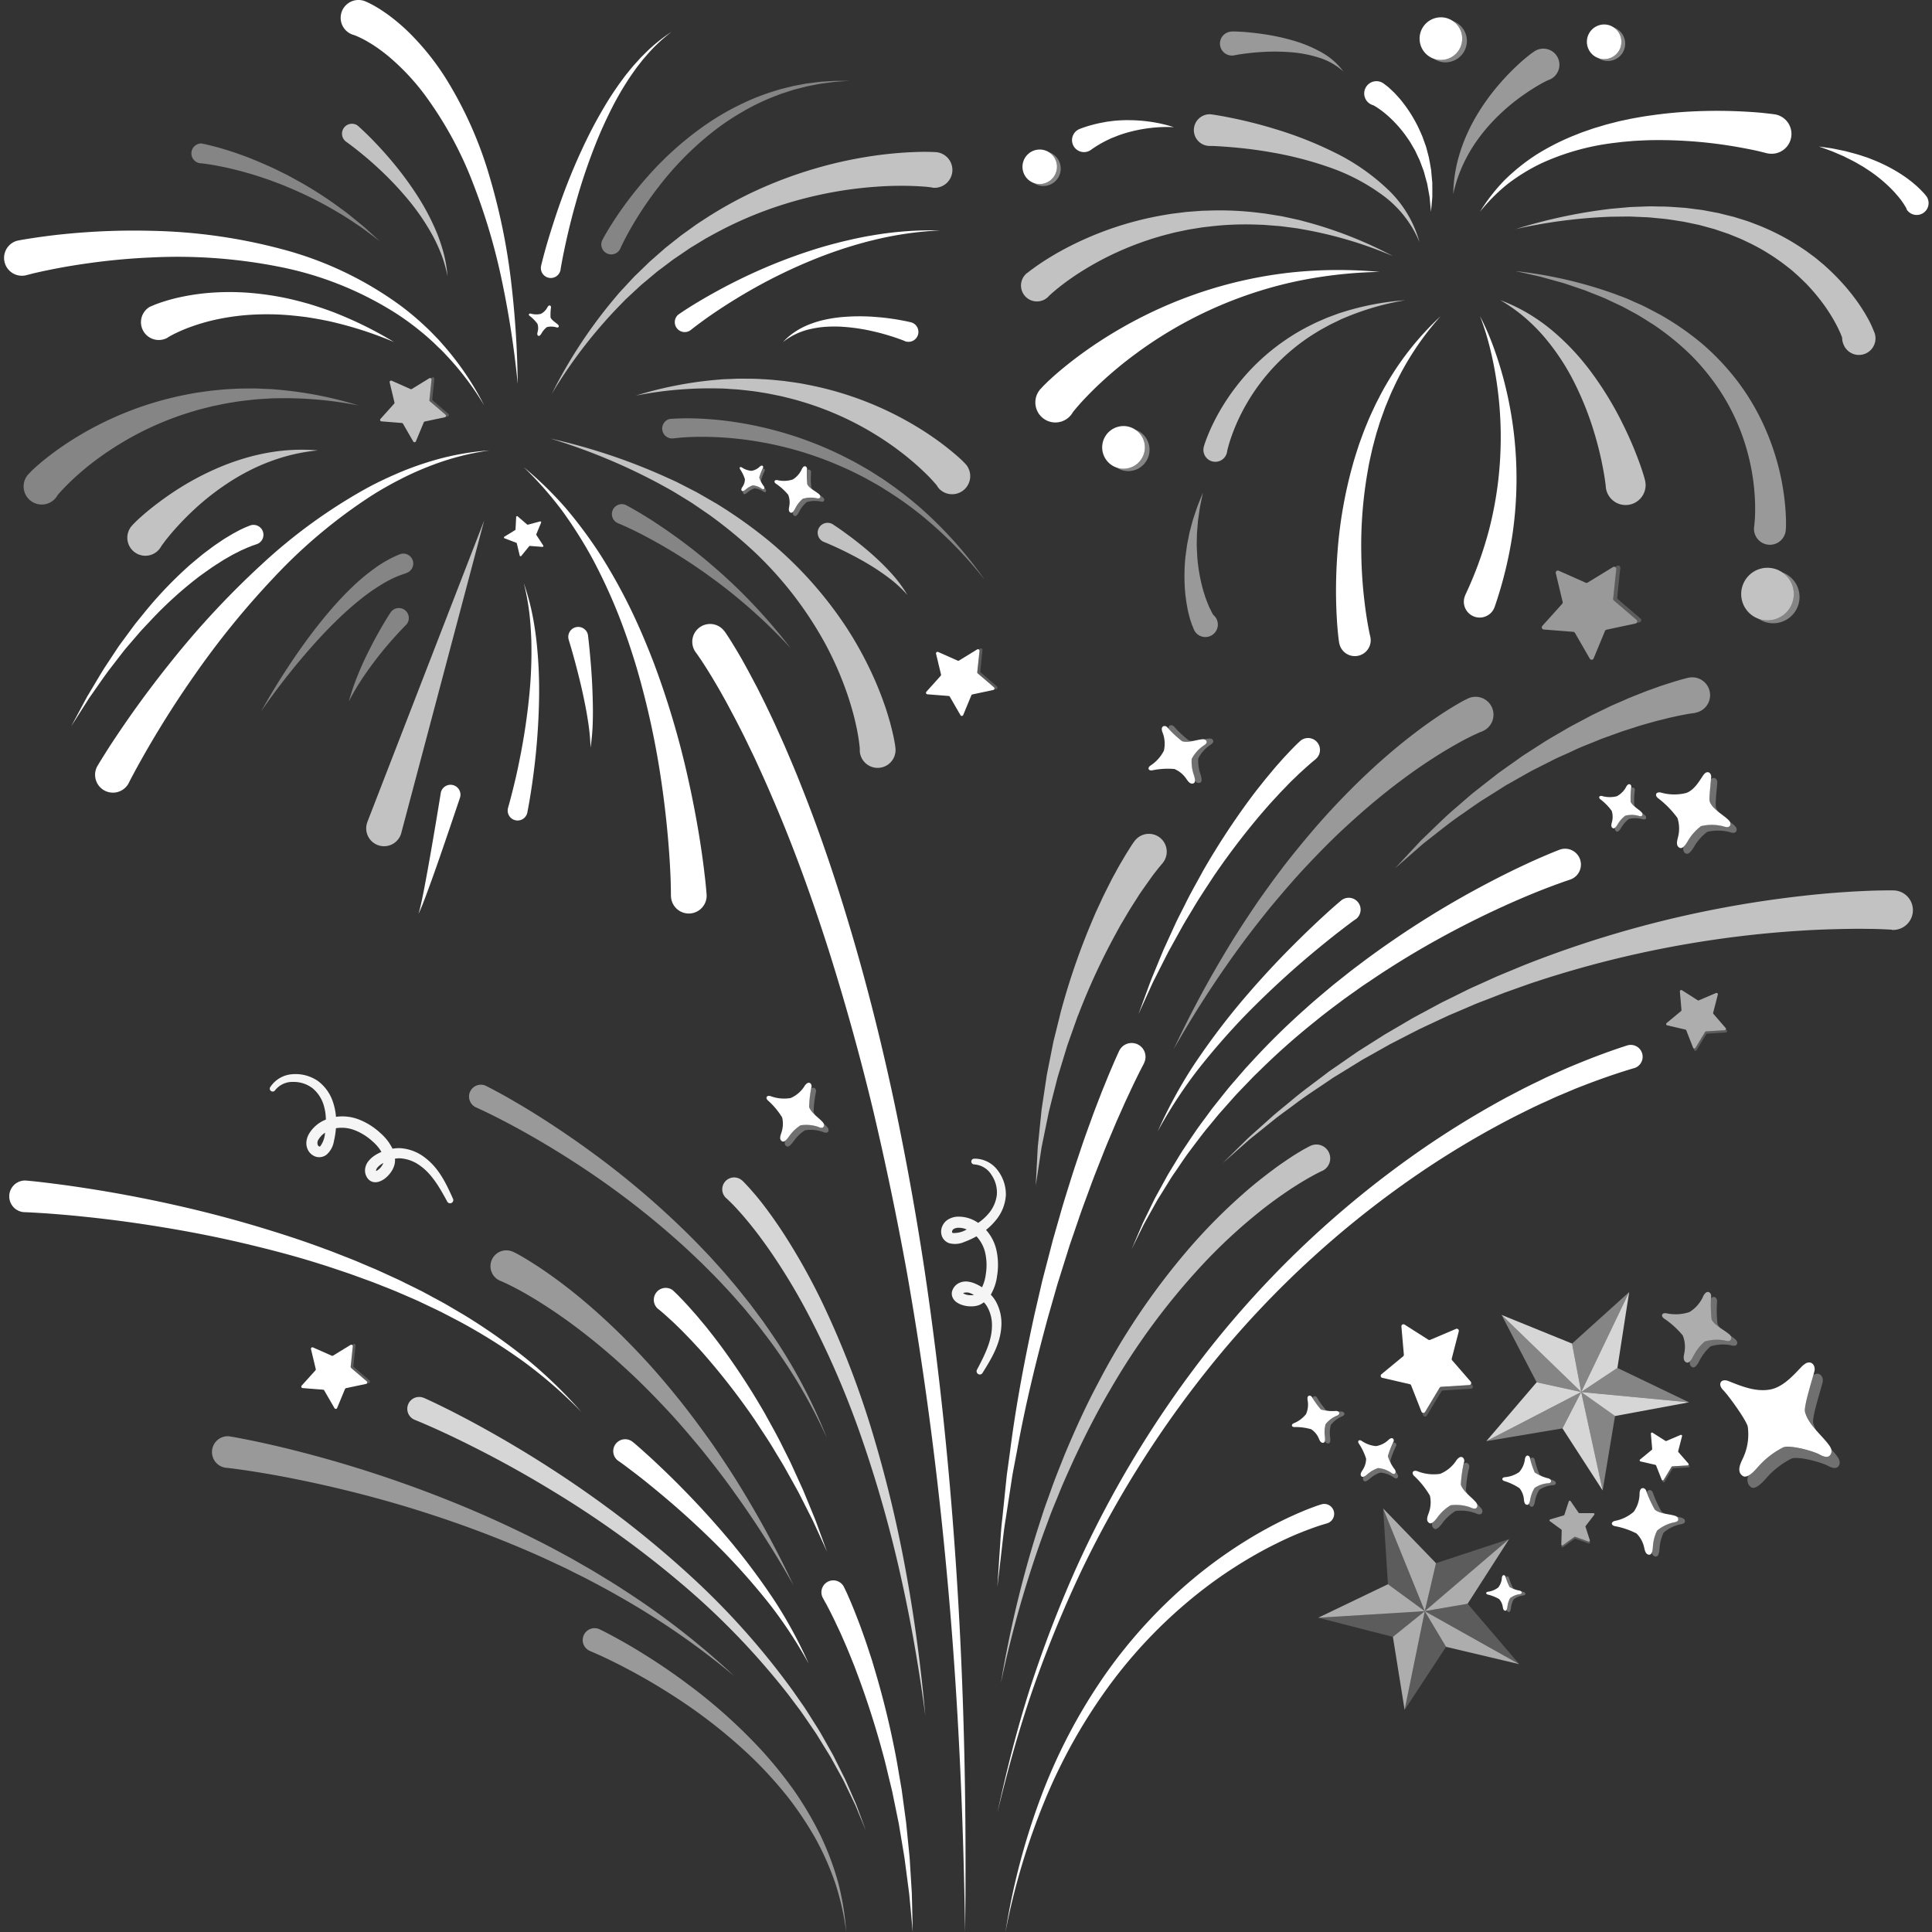<svg viewBox="0 0 300 300" xmlns="http://www.w3.org/2000/svg"><rect x="0" y="0" width="300" height="300" fill="#333333" stroke="none"/><g fill="#fff"><path d="m 112.54 98.07 c .38 .55 .66 .99 .97 1.48 l .88 1.44 .84 1.44 .8 1.45 c .53 .97 1.03 1.94 1.55 2.91 .49 .98 .99 1.96 1.46 2.94 s .95 1.97 1.4 2.97 l 1.34 2.98 c .85 2 1.72 4 2.51 6.03 3.24 8.07 5.96 16.32 8.37 24.63 s 4.48 16.72 6.27 25.17 q 2.66 12.68 4.6 25.48 c 2.55 17.06 4.24 34.23 5.25 51.42 s 1.3 34.41 1.08 51.61 c -.25 -17.2 -.99 -34.39 -2.46 -51.51 s -3.61 -34.17 -6.6 -51.07 q -2.3 -12.66 -5.25 -25.17 -3.01 -12.49 -6.87 -24.72 c -2.6 -8.14 -5.49 -16.18 -8.88 -23.98 -.83 -1.96 -1.72 -3.89 -2.6 -5.82 l -1.38 -2.86 c -.46 -.95 -.95 -1.89 -1.43 -2.83 s -.99 -1.86 -1.48 -2.8 c -.51 -.92 -1.02 -1.84 -1.55 -2.75 l -.8 -1.35 -.82 -1.33 -.84 -1.3 c -.28 -.41 -.59 -.87 -.83 -1.19 l -.03 -.04 a 2.76 2.76 0 1 1 4.44 -3.29 z"/><path d="m 54.77 209.06 l -.33 3.16 a .23 .23 0 0 0 .08 .2 l 2.42 2.07 a .23 .23 0 0 1 .01 .34 l .33 -.07 a .23 .23 0 0 0 .1 -.4 l -2.42 -2.07 a .23 .23 0 0 1 -.08 -.2 l .33 -3.16 a .23 .23 0 0 0 -.35 -.22 l -.21 .13 a .23 .23 0 0 1 .12 .22 z" opacity=".2"/><path d="m 48.59 209.22 l 2.91 1.29 a .23 .23 0 0 0 .22 -.01 l 2.71 -1.66 a .23 .23 0 0 1 .35 .22 l -.33 3.16 a .23 .23 0 0 0 .08 .2 l 2.42 2.07 a .23 .23 0 0 1 -.1 .4 l -3.11 .66 a .23 .23 0 0 0 -.17 .14 l -1.22 2.94 a .23 .23 0 0 1 -.41 .03 l -1.59 -2.75 a .23 .23 0 0 0 -.18 -.12 l -3.17 -.25 a .23 .23 0 0 1 -.15 -.39 l 2.13 -2.36 a .23 .23 0 0 0 .05 -.21 l -.74 -3.09 a .23 .23 0 0 1 .3 -.27 z"/><path d="m 67.01 58.96 l -.33 3.16 a .23 .23 0 0 0 .08 .2 l 2.42 2.07 a .23 .23 0 0 1 .01 .34 l .33 -.07 a .23 .23 0 0 0 .1 -.4 l -2.42 -2.07 a .23 .23 0 0 1 -.08 -.2 l .33 -3.16 a .23 .23 0 0 0 -.35 -.22 l -.21 .13 a .23 .23 0 0 1 .12 .22 z" opacity=".2"/><path d="m 60.83 59.12 l 2.9 1.29 a .23 .23 0 0 0 .22 -.01 l 2.71 -1.66 a .23 .23 0 0 1 .35 .22 l -.33 3.16 a .23 .23 0 0 0 .08 .2 l 2.42 2.07 a .23 .23 0 0 1 -.1 .4 l -3.11 .66 a .23 .23 0 0 0 -.17 .14 l -1.22 2.94 a .23 .23 0 0 1 -.41 .03 l -1.59 -2.76 a .23 .23 0 0 0 -.18 -.12 l -3.17 -.25 a .23 .23 0 0 1 -.15 -.38 l 2.12 -2.36 a .23 .23 0 0 0 .05 -.21 l -.74 -3.09 a .23 .23 0 0 1 .32 -.27 z" opacity=".7"/><path d="m 78.33 83.33 l 1.65 -1.01 a .14 .14 0 0 0 .07 -.11 l .1 -1.93 a .14 .14 0 0 1 .23 -.1 l 1.47 1.26 a .14 .14 0 0 0 .13 .03 l 1.87 -.5 a .14 .14 0 0 1 .17 .19 l -.74 1.79 a .14 .14 0 0 0 .01 .13 l 1.06 1.62 a .14 .14 0 0 1 -.13 .22 l -1.93 -.15 a .14 .14 0 0 0 -.12 .05 l -1.22 1.5 a .14 .14 0 0 1 -.25 -.06 l -.45 -1.88 a .14 .14 0 0 0 -.09 -.1 l -1.81 -.69 a .14 .14 0 0 1 -.02 -.26 z"/><path d="m 84 48.73 a 2.4 2.4 0 0 0 1.03 -1.06 .81 .81 0 0 1 .16 -.19 c .22 -.15 .37 .06 .37 .23 a 8.51 8.51 0 0 0 -.07 1.6 c .22 .46 .76 .73 1.12 1.07 .06 .05 .22 .2 .13 .38 s -.39 .05 -.45 .04 a 2.87 2.87 0 0 0 -1.36 -.01 3.13 3.13 0 0 0 -.77 .85 c -.06 .1 -.33 .61 -.55 .51 -.29 -.12 -.15 -.5 -.12 -.65 a 2.12 2.12 0 0 0 -.03 -1.21 5.96 5.96 0 0 0 -1.18 -1.21 c -.27 -.18 -.18 -.44 .14 -.38 a 3.03 3.03 0 0 0 1.58 .03 z"/><path d="m 117.91 74.14 a 1.83 1.83 0 0 0 .33 .77 1.26 1.26 0 0 1 -.08 -.3 8.58 8.58 0 0 1 .58 -1.5 c .06 -.16 -.02 -.41 -.27 -.34 a .21 .21 0 0 0 -.04 .02 6.47 6.47 0 0 0 -.52 1.35 z" opacity=".3"/><path d="m 118.88 76.38 c .14 -.14 .04 -.33 0 -.4 -.05 -.1 -.12 -.2 -.18 -.29 a .24 .24 0 0 1 -.07 .23 c -.14 .14 -.38 -.07 -.44 -.11 a 2.87 2.87 0 0 0 -1.28 -.44 3.14 3.14 0 0 0 -1 .55 1.94 1.94 0 0 1 -.47 .32 .35 .35 0 0 0 .03 .45 c .19 .16 .6 -.24 .69 -.31 a 3.18 3.18 0 0 1 1 -.55 2.89 2.89 0 0 1 1.28 .44 c .05 .03 .29 .24 .44 .11 z" opacity=".3"/><path d="m 116.69 73.11 a 2.4 2.4 0 0 0 1.31 -.67 .78 .78 0 0 1 .21 -.13 c .25 -.07 .34 .17 .27 .34 a 8.5 8.5 0 0 0 -.58 1.5 4.22 4.22 0 0 0 .72 1.37 c .04 .07 .14 .26 0 .4 s -.38 -.07 -.44 -.11 a 2.87 2.87 0 0 0 -1.28 -.44 3.14 3.14 0 0 0 -1 .55 c -.09 .07 -.5 .47 -.69 .31 -.23 -.21 .02 -.53 .1 -.66 a 2.13 2.13 0 0 0 .36 -1.16 5.99 5.99 0 0 0 -.73 -1.52 c -.19 -.26 -.03 -.47 .25 -.31 a 3.02 3.02 0 0 0 1.5 .53 z"/><path d="m 127.96 77.75 c .12 -.27 -.13 -.48 -.22 -.55 -.13 -.11 -.27 -.21 -.42 -.3 a .36 .36 0 0 1 .03 .35 c -.12 .27 -.57 .11 -.67 .1 a 4.3 4.3 0 0 0 -2.03 .12 4.72 4.72 0 0 0 -1.08 1.33 2.9 2.9 0 0 1 -.46 .71 c -.02 .24 .01 .52 .29 .61 .35 .12 .69 -.67 .78 -.82 a 4.72 4.72 0 0 1 1.08 -1.33 4.3 4.3 0 0 1 2.03 -.12 c .1 .01 .55 .17 .67 -.1 z" opacity=".3"/><path d="m 125.37 75.2 a 2.73 2.73 0 0 0 .89 .88 1.79 1.79 0 0 1 -.28 -.37 12.63 12.63 0 0 1 -.04 -2.4 c -.01 -.26 -.26 -.55 -.57 -.31 a .4 .4 0 0 0 -.04 .04 9.71 9.71 0 0 0 .04 2.16 z" opacity=".3"/><path d="m 123.09 74.46 a 3.59 3.59 0 0 0 1.44 -1.67 1.18 1.18 0 0 1 .22 -.3 c .31 -.24 .56 .05 .57 .31 a 12.81 12.81 0 0 0 .04 2.4 c .36 .67 1.2 1.02 1.77 1.49 .09 .08 .34 .28 .22 .55 s -.57 .11 -.67 .1 a 4.3 4.3 0 0 0 -2.03 .12 4.72 4.72 0 0 0 -1.08 1.33 c -.09 .15 -.43 .94 -.78 .82 -.44 -.16 -.27 -.74 -.24 -.97 a 3.18 3.18 0 0 0 -.16 -1.81 8.92 8.92 0 0 0 -1.87 -1.7 c -.41 -.25 -.31 -.64 .17 -.58 a 4.51 4.51 0 0 0 2.4 -.09 z"/><path d="m 56.54 .14 l .14 .05 .09 .04 .17 .07 .3 .14 c .2 .09 .37 .19 .55 .28 .35 .19 .69 .39 1.02 .59 s .64 .42 .96 .63 .61 .44 .91 .66 a 29.69 29.69 0 0 1 3.3 2.92 39.96 39.96 0 0 1 5.29 6.72 61.24 61.24 0 0 1 6.75 15.18 97.09 97.09 0 0 1 3.31 16.01 147.47 147.47 0 0 1 1.06 16.19 146.69 146.69 0 0 0 -2.44 -15.96 95.17 95.17 0 0 0 -4.55 -15.33 57.85 57.85 0 0 0 -7.54 -13.73 35.67 35.67 0 0 0 -5.19 -5.56 24.8 24.8 0 0 0 -2.96 -2.2 l -.77 -.46 c -.26 -.14 -.52 -.29 -.77 -.41 s -.51 -.25 -.77 -.36 c -.12 -.05 -.25 -.1 -.36 -.14 l -.17 -.06 -.07 -.02 -.03 -.01 .02 .01 a 2.76 2.76 0 0 1 1.75 -5.25 z"/><path d="m 144.63 29.1 c -.04 -.01 -.13 -.02 -.21 -.03 l -.25 -.03 c -.17 -.02 -.34 -.04 -.51 -.05 -.35 -.03 -.7 -.05 -1.05 -.07 -.71 -.04 -1.43 -.06 -2.15 -.07 -1.44 -.01 -2.89 .03 -4.34 .14 a 61.29 61.29 0 0 0 -8.66 1.22 63.08 63.08 0 0 0 -8.45 2.43 59.91 59.91 0 0 0 -8.05 3.64 l -.97 .53 -.49 .27 -.47 .29 -1.9 1.16 -1.84 1.25 c -.3 .21 -.62 .41 -.92 .64 l -.89 .67 -.89 .67 c -.3 .22 -.6 .45 -.88 .69 l -1.71 1.43 c -.14 .12 -.29 .24 -.43 .36 l -.41 .38 -.82 .76 c -.54 .51 -1.11 1 -1.62 1.55 a 74.93 74.93 0 0 0 -11.03 14.21 75.55 75.55 0 0 1 10.03 -15.16 c .48 -.6 1.02 -1.14 1.53 -1.7 l .78 -.84 .39 -.42 c .13 -.14 .27 -.27 .41 -.4 l 1.65 -1.6 c .27 -.27 .56 -.53 .85 -.78 l .86 -.76 .87 -.76 c .28 -.26 .6 -.48 .89 -.73 l 1.81 -1.43 1.88 -1.35 .47 -.34 .48 -.32 .97 -.63 a 62.85 62.85 0 0 1 8.14 -4.46 66.86 66.86 0 0 1 8.74 -3.25 65.69 65.69 0 0 1 9.16 -2.01 c 1.55 -.23 3.12 -.39 4.7 -.5 .79 -.05 1.58 -.09 2.38 -.11 .4 -.01 .8 -.02 1.21 -.01 .2 0 .41 .01 .62 .01 l .32 .01 .36 .02 h .07 a 2.77 2.77 0 0 1 -.29 5.54 3.27 3.27 0 0 1 -.34 -.06 z" opacity=".7"/><path d="m 93.55 37.24 c .26 -.5 .5 -.92 .77 -1.37 s .53 -.87 .8 -1.29 c .54 -.85 1.11 -1.68 1.7 -2.5 a 58.61 58.61 0 0 1 3.77 -4.7 50.14 50.14 0 0 1 8.95 -7.98 39.52 39.52 0 0 1 5.16 -3.04 35.7 35.7 0 0 1 5.54 -2.22 l .71 -.22 c .24 -.07 .48 -.13 .72 -.19 l 1.44 -.36 1.46 -.28 c .24 -.04 .48 -.1 .73 -.13 l .74 -.09 c .49 -.06 .98 -.13 1.47 -.18 l 1.48 -.09 c .25 -.01 .49 -.04 .74 -.04 h .74 1.47 l -1.47 .09 -.73 .05 c -.24 .02 -.49 .06 -.73 .09 l -1.46 .19 c -.48 .08 -.96 .18 -1.44 .27 l -.72 .14 c -.24 .05 -.47 .12 -.71 .18 l -1.42 .36 -1.39 .45 c -.23 .08 -.47 .14 -.69 .23 l -.68 .26 a 34.61 34.61 0 0 0 -5.24 2.51 38.18 38.18 0 0 0 -4.79 3.26 48.24 48.24 0 0 0 -8.09 8.22 56.2 56.2 0 0 0 -3.31 4.72 c -.51 .82 -1 1.64 -1.46 2.48 q -.35 .63 -.67 1.26 c -.21 .41 -.43 .86 -.6 1.24 l -.01 .02 a 1.54 1.54 0 0 1 -2.83 -1.24 c .02 -.03 .03 -.07 .05 -.1 z" opacity=".4"/><path d="m 84.05 41.16 c .43 -1.77 .91 -3.45 1.44 -5.14 s 1.08 -3.37 1.68 -5.03 a 93.48 93.48 0 0 1 4.13 -9.74 c .78 -1.58 1.63 -3.13 2.53 -4.65 a 48.08 48.08 0 0 1 2.93 -4.4 c .52 -.71 1.09 -1.39 1.65 -2.06 l .89 -.98 c .29 -.33 .62 -.63 .92 -.94 a 24.85 24.85 0 0 1 4.09 -3.29 24.69 24.69 0 0 0 -3.81 3.55 c -.28 .33 -.58 .65 -.84 .99 l -.8 1.02 c -.5 .71 -1.01 1.41 -1.47 2.14 a 47.29 47.29 0 0 0 -2.56 4.51 c -.77 1.55 -1.49 3.12 -2.14 4.72 a 91.35 91.35 0 0 0 -3.33 9.82 q -.7 2.49 -1.28 5.02 c -.38 1.67 -.74 3.39 -1.02 5.04 v .02 a 1.54 1.54 0 1 1 -3.03 -.5 c .01 -.03 .01 -.07 .02 -.1 z"/><path d="m 78.9 125.4 c .39 -1.36 .75 -2.81 1.09 -4.23 s .63 -2.87 .91 -4.31 c .55 -2.89 .98 -5.8 1.27 -8.73 a 68.54 68.54 0 0 0 .33 -8.82 c -.06 -1.47 -.15 -2.95 -.34 -4.41 a 36.58 36.58 0 0 0 -.83 -4.36 36.74 36.74 0 0 1 1.21 4.29 c .32 1.46 .55 2.94 .73 4.42 a 69.83 69.83 0 0 1 .44 8.96 c -.04 3 -.22 5.99 -.52 8.97 q -.23 2.24 -.55 4.47 c -.22 1.5 -.45 2.96 -.75 4.48 a 1.54 1.54 0 1 1 -3.02 -.6 1.29 1.29 0 0 1 .03 -.13 z"/><path d="m 55.6 19.56 c .48 .42 .88 .81 1.31 1.22 s .83 .82 1.23 1.24 q 1.21 1.26 2.34 2.58 a 52.63 52.63 0 0 1 4.17 5.55 36.24 36.24 0 0 1 3.23 6.12 27.06 27.06 0 0 1 1.07 3.28 21.68 21.68 0 0 1 .55 3.38 21.48 21.48 0 0 0 -.91 -3.27 26.58 26.58 0 0 0 -1.4 -3.07 35.09 35.09 0 0 0 -3.77 -5.54 50.65 50.65 0 0 0 -4.6 -4.86 q -1.22 -1.14 -2.51 -2.2 c -.43 -.35 -.86 -.7 -1.3 -1.04 s -.89 -.68 -1.3 -.97 a 1.54 1.54 0 0 1 1.75 -2.53 c .05 .04 .1 .08 .14 .11 z" opacity=".7"/><path d="m 31.47 22.32 c .2 .04 .36 .07 .54 .11 s .34 .08 .5 .12 c .33 .08 .66 .16 .99 .25 .66 .17 1.29 .37 1.93 .56 1.27 .41 2.53 .85 3.76 1.35 s 2.45 1.03 3.64 1.59 l 1.78 .88 1.74 .95 a 59.79 59.79 0 0 1 6.62 4.28 c 1.07 .75 2.07 1.61 3.08 2.43 .52 .4 .98 .86 1.47 1.29 l 1.44 1.32 -1.56 -1.19 c -.53 -.38 -1.03 -.79 -1.58 -1.14 -1.08 -.72 -2.15 -1.46 -3.27 -2.1 a 58.7 58.7 0 0 0 -6.87 -3.54 l -1.77 -.75 -1.8 -.68 c -1.21 -.43 -2.42 -.84 -3.65 -1.18 -1.22 -.36 -2.46 -.66 -3.7 -.93 -.62 -.12 -1.24 -.25 -1.86 -.35 -.31 -.05 -.62 -.1 -.92 -.14 -.15 -.02 -.31 -.04 -.46 -.06 s -.31 -.04 -.43 -.04 a 1.54 1.54 0 0 1 .21 -3.07 1.43 1.43 0 0 1 .16 .02 z" opacity=".4"/><path d="m 2.76 37.36 l .69 -.13 .65 -.11 1.29 -.2 q 1.29 -.19 2.58 -.35 2.57 -.31 5.15 -.49 5.15 -.37 10.31 -.24 a 84.76 84.76 0 0 1 20.35 2.85 54.74 54.74 0 0 1 18.46 8.8 42.47 42.47 0 0 1 3.91 3.3 c .63 .58 1.21 1.2 1.8 1.8 .29 .31 .57 .63 .85 .95 s .56 .64 .83 .97 a 45.24 45.24 0 0 1 5.56 8.45 44.89 44.89 0 0 0 -6.07 -7.99 c -.28 -.3 -.57 -.61 -.88 -.89 s -.6 -.58 -.9 -.87 c -.62 -.56 -1.23 -1.12 -1.88 -1.64 a 41.26 41.26 0 0 0 -4.01 -2.94 52.64 52.64 0 0 0 -18.32 -7.25 81.27 81.27 0 0 0 -19.68 -1.4 c -3.29 .14 -6.58 .45 -9.84 .91 q -2.44 .34 -4.86 .8 c -.8 .16 -1.61 .32 -2.4 .49 l -1.18 .27 -.58 .15 -.55 .14 -.07 .02 a 2.77 2.77 0 0 1 -1.41 -5.35 c .07 -.02 .14 -.03 .2 -.05 z"/><path d="m 4.82 73.21 c .08 -.09 .14 -.14 .2 -.2 l .18 -.17 .34 -.31 c .23 -.2 .45 -.4 .68 -.59 .45 -.39 .91 -.75 1.37 -1.11 q 1.39 -1.07 2.83 -2.02 a 51.63 51.63 0 0 1 18.9 -7.61 c 1.11 -.23 2.23 -.36 3.34 -.52 1.12 -.11 2.23 -.24 3.35 -.28 1.12 -.08 2.24 -.07 3.35 -.08 .56 0 1.12 .04 1.67 .06 s 1.11 .03 1.67 .09 a 59.98 59.98 0 0 1 12.98 2.49 59.32 59.32 0 0 0 -13.01 -1.11 c -.54 0 -1.08 .05 -1.62 .08 s -1.08 .06 -1.62 .12 c -1.07 .12 -2.15 .22 -3.2 .41 -1.06 .15 -2.11 .39 -3.16 .6 -1.04 .26 -2.08 .5 -3.1 .82 a 47.55 47.55 0 0 0 -11.57 5.18 46.82 46.82 0 0 0 -5.12 3.64 q -1.2 1 -2.32 2.06 c -.37 .36 -.73 .72 -1.08 1.08 -.17 .18 -.34 .37 -.51 .55 l -.24 .27 -.11 .13 c -.03 .04 -.07 .09 -.08 .1 a 2.81 2.81 0 1 1 -4.49 -3.3 z" opacity=".4"/><path d="m 145.46 75.37 c -.01 -.01 -.05 -.06 -.08 -.1 l -.11 -.13 -.24 -.27 c -.16 -.18 -.33 -.37 -.5 -.55 -.35 -.37 -.71 -.73 -1.08 -1.08 -.74 -.71 -1.52 -1.4 -2.32 -2.06 a 46.66 46.66 0 0 0 -5.11 -3.65 47.55 47.55 0 0 0 -11.57 -5.18 c -1.02 -.32 -2.06 -.56 -3.1 -.82 -1.05 -.21 -2.1 -.45 -3.16 -.6 -1.06 -.19 -2.13 -.29 -3.21 -.41 -.54 -.06 -1.08 -.08 -1.62 -.12 s -1.08 -.08 -1.62 -.08 a 59.32 59.32 0 0 0 -13.01 1.11 59.98 59.98 0 0 1 12.98 -2.49 c .55 -.06 1.11 -.07 1.67 -.09 s 1.11 -.06 1.67 -.05 c 1.12 .01 2.23 -.01 3.35 .08 1.12 .04 2.23 .17 3.35 .28 1.11 .16 2.23 .29 3.34 .52 a 51.61 51.61 0 0 1 18.9 7.61 c .96 .64 1.91 1.31 2.83 2.03 .46 .36 .92 .73 1.37 1.11 .23 .19 .45 .39 .68 .59 l .34 .31 .18 .17 c .06 .06 .12 .11 .2 .2 l .36 .37 a 2.81 2.81 0 0 1 -4.06 3.88 2.95 2.95 0 0 1 -.43 -.58 z" opacity=".7"/><path d="m 20.74 81.35 c .17 -.17 .28 -.28 .41 -.41 l .38 -.36 c .26 -.23 .51 -.46 .77 -.68 q .77 -.67 1.57 -1.29 1.59 -1.24 3.26 -2.34 a 43.6 43.6 0 0 1 7.01 -3.74 36.06 36.06 0 0 1 3.71 -1.33 31.81 31.81 0 0 1 3.81 -.91 29.48 29.48 0 0 1 7.7 -.35 28.71 28.71 0 0 0 -7.34 1.69 30.06 30.06 0 0 0 -3.41 1.5 33.66 33.66 0 0 0 -3.19 1.86 40.12 40.12 0 0 0 -5.73 4.56 c -.88 .84 -1.72 1.71 -2.52 2.61 -.4 .45 -.79 .91 -1.16 1.37 -.19 .23 -.37 .46 -.54 .7 l -.26 .35 c -.08 .11 -.17 .24 -.21 .31 a 2.8 2.8 0 1 1 -4.47 -3.31 z" opacity=".7"/><path d="m 39.63 84.58 l -.1 .03 -.13 .05 -.27 .09 -.55 .22 c -.37 .15 -.74 .33 -1.12 .49 l -1.11 .56 c -.37 .19 -.73 .41 -1.09 .61 l -.54 .31 -.53 .34 -1.06 .68 c -.7 .48 -1.38 .97 -2.07 1.46 a 61.08 61.08 0 0 0 -7.59 6.85 c -.58 .63 -1.19 1.24 -1.76 1.89 l -1.67 1.94 c -.28 .33 -.56 .65 -.83 .99 l -.79 1.02 -1.58 2.05 c -1.02 1.39 -1.99 2.82 -2.99 4.23 l -2.79 4.38 2.46 -4.58 c .9 -1.49 1.77 -2.99 2.69 -4.47 l 1.44 -2.18 .72 -1.09 c .25 -.36 .51 -.71 .77 -1.06 l 1.55 -2.11 c .53 -.7 1.09 -1.36 1.64 -2.05 a 62.96 62.96 0 0 1 7.29 -7.62 c .68 -.57 1.36 -1.14 2.06 -1.7 l 1.07 -.8 .54 -.4 .56 -.38 c .38 -.25 .74 -.51 1.13 -.75 l 1.17 -.7 c .41 -.22 .8 -.44 1.22 -.65 l .64 -.3 .34 -.14 .17 -.07 .21 -.08 a 1.54 1.54 0 1 1 1.07 2.88 c -.04 .01 -.08 .03 -.11 .04 z"/><path d="m 15.07 119.05 c .24 -.41 .45 -.76 .68 -1.13 l .68 -1.09 q .68 -1.08 1.39 -2.14 1.41 -2.12 2.87 -4.18 2.94 -4.13 6.12 -8.07 a 134.25 134.25 0 0 1 13.8 -14.78 83.22 83.22 0 0 1 16.33 -11.85 c 1.48 -.81 3 -1.53 4.54 -2.2 a 46.84 46.84 0 0 1 4.72 -1.77 41.56 41.56 0 0 1 9.82 -1.9 41.24 41.24 0 0 0 -9.59 2.55 46.48 46.48 0 0 0 -4.5 2.05 c -1.46 .76 -2.9 1.57 -4.29 2.46 a 81.14 81.14 0 0 0 -15.09 12.65 130.91 130.91 0 0 0 -12.42 15.29 q -2.83 4.04 -5.39 8.24 -1.28 2.1 -2.49 4.23 -.6 1.07 -1.19 2.14 l -.57 1.07 c -.19 .35 -.38 .73 -.54 1.05 a 2.77 2.77 0 0 1 -4.96 -2.45 c .02 -.06 .05 -.12 .08 -.17 z"/><path d="m 62.97 89.04 a 15.68 15.68 0 0 0 -3.35 1.5 29.61 29.61 0 0 0 -3.19 2.16 c -1.03 .8 -2.02 1.65 -2.99 2.54 s -1.91 1.83 -2.83 2.78 c -1.83 1.92 -3.58 3.93 -5.26 6.01 s -3.29 4.22 -4.8 6.43 c 1.3 -2.35 2.7 -4.64 4.18 -6.89 s 3.04 -4.44 4.72 -6.57 c .84 -1.06 1.71 -2.1 2.62 -3.12 s 1.86 -2 2.86 -2.95 a 31.98 31.98 0 0 1 3.23 -2.67 18.53 18.53 0 0 1 3.79 -2.14 h .01 a 1.54 1.54 0 1 1 1.15 2.85 c -.05 .03 -.1 .05 -.14 .07 z" opacity=".4"/><path d="m 63.02 97.06 c -.83 .84 -1.68 1.77 -2.48 2.69 s -1.59 1.89 -2.34 2.88 -1.47 2 -2.15 3.04 a 36.7 36.7 0 0 0 -1.88 3.24 37.22 37.22 0 0 1 1.19 -3.59 c .47 -1.18 .97 -2.35 1.53 -3.49 s 1.14 -2.28 1.76 -3.39 1.26 -2.2 1.99 -3.32 a 1.54 1.54 0 0 1 2.59 1.69 1.57 1.57 0 0 1 -.19 .24 z" opacity=".4"/><path d="m 57.09 127.52 l 18.1 -46.72 -12.85 48.43 a 2.77 2.77 0 1 1 -5.35 -1.42 c .03 -.09 .06 -.19 .1 -.29 z" opacity=".7"/><path d="m 71.42 123.88 q -1.52 4.54 -3.08 9.06 -.78 2.26 -1.6 4.51 -.41 1.13 -.83 2.24 c -.15 .37 -.28 .75 -.44 1.11 l -.23 .55 -.26 .54 .17 -.57 .14 -.58 c .1 -.38 .17 -.78 .26 -1.16 q .24 -1.17 .46 -2.34 .44 -2.34 .85 -4.69 .82 -4.7 1.58 -9.4 a 1.54 1.54 0 1 1 3.04 .5 1.72 1.72 0 0 1 -.06 .23 z"/><path d="m 140.42 52.93 c -.33 -.14 -.73 -.28 -1.1 -.41 s -.77 -.26 -1.16 -.38 c -.78 -.24 -1.57 -.46 -2.36 -.64 a 29.48 29.48 0 0 0 -4.85 -.75 19.68 19.68 0 0 0 -2.45 -.02 14.6 14.6 0 0 0 -2.44 .32 10.43 10.43 0 0 0 -4.48 2.07 10.22 10.22 0 0 1 1.95 -1.65 11.89 11.89 0 0 1 2.31 -1.16 15.62 15.62 0 0 1 2.5 -.72 21.23 21.23 0 0 1 2.58 -.37 31.24 31.24 0 0 1 5.22 .01 q 1.3 .1 2.6 .3 c .43 .06 .87 .14 1.3 .22 s .85 .16 1.33 .28 h .01 a 1.54 1.54 0 1 1 -.73 2.99 1.72 1.72 0 0 1 -.23 -.09 z"/><path d="m 91.31 98.71 c .18 1.47 .31 2.91 .43 4.36 s .21 2.9 .26 4.35 .09 2.9 .05 4.36 a 33.17 33.17 0 0 1 -.35 4.32 32.79 32.79 0 0 0 -.42 -4.28 c -.21 -1.41 -.5 -2.82 -.8 -4.21 s -.65 -2.78 -1.01 -4.16 -.75 -2.76 -1.16 -4.1 v -.01 a 1.54 1.54 0 1 1 2.95 -.9 1.68 1.68 0 0 1 .05 .27 z"/><path d="m 133.51 116.36 c 0 -.03 -.01 -.12 -.01 -.19 l -.02 -.24 c -.02 -.17 -.04 -.34 -.06 -.51 -.04 -.34 -.1 -.69 -.15 -1.04 l -.19 -1.06 -.23 -1.06 c -.32 -1.42 -.73 -2.82 -1.19 -4.21 a 52.23 52.23 0 0 0 -3.53 -8.12 57.53 57.53 0 0 0 -10.91 -14.16 71.74 71.74 0 0 0 -7 -5.77 l -1.89 -1.3 -.95 -.64 c -.32 -.2 -.65 -.4 -.97 -.6 l -1.95 -1.19 c -.66 -.38 -1.34 -.74 -2 -1.11 a 92.23 92.23 0 0 0 -16.99 -7.06 92.95 92.95 0 0 1 17.6 5.83 c .71 .33 1.42 .63 2.12 .97 l 2.08 1.07 c .35 .18 .7 .35 1.04 .54 l 1.01 .58 2.03 1.17 a 73.99 73.99 0 0 1 7.68 5.43 60.97 60.97 0 0 1 12.65 14.12 56.75 56.75 0 0 1 4.48 8.52 c .62 1.49 1.19 3.01 1.67 4.57 l .35 1.18 .31 1.2 c .1 .41 .19 .81 .28 1.23 .04 .2 .09 .42 .12 .63 l .06 .33 c .02 .12 .04 .22 .06 .38 l .03 .27 a 2.78 2.78 0 0 1 -5.52 .67 3.16 3.16 0 0 1 -.01 -.43 z" opacity=".7"/><path d="m 104.18 138.94 c 0 -.68 -.02 -1.44 -.04 -2.17 s -.06 -1.48 -.1 -2.22 c -.08 -1.49 -.19 -2.97 -.32 -4.46 q -.39 -4.46 -1.05 -8.91 a 129.05 129.05 0 0 0 -3.83 -17.55 c -.86 -2.87 -1.83 -5.71 -2.94 -8.5 a 86.09 86.09 0 0 0 -3.79 -8.17 68.97 68.97 0 0 0 -4.81 -7.64 56.25 56.25 0 0 0 -6 -6.8 56.71 56.71 0 0 1 6.54 6.37 69.97 69.97 0 0 1 5.46 7.37 87.5 87.5 0 0 1 4.49 8.03 c 1.35 2.76 2.55 5.59 3.66 8.46 a 132.63 132.63 0 0 1 5.29 17.67 q 1.02 4.5 1.78 9.07 c .25 1.52 .48 3.05 .68 4.59 .1 .77 .19 1.54 .28 2.31 s .16 1.53 .23 2.37 a 2.77 2.77 0 1 1 -5.52 .41 c -.01 -.07 -.01 -.14 -.01 -.21 z"/><path d="m 97.26 78.46 c .36 .19 .66 .35 .98 .54 s .63 .36 .94 .54 c .62 .36 1.22 .75 1.83 1.12 1.2 .78 2.38 1.57 3.54 2.4 a 84.5 84.5 0 0 1 6.67 5.28 82.13 82.13 0 0 1 6.09 5.88 84.06 84.06 0 0 1 5.46 6.43 83.84 83.84 0 0 0 -5.99 -5.88 81.09 81.09 0 0 0 -6.52 -5.23 82.58 82.58 0 0 0 -6.96 -4.55 c -1.19 -.7 -2.4 -1.36 -3.62 -2 -.62 -.31 -1.23 -.63 -1.85 -.91 q -.46 -.22 -.93 -.43 c -.3 -.14 -.63 -.28 -.91 -.39 l -.02 -.01 a 1.54 1.54 0 0 1 1.17 -2.85 c .04 .02 .08 .04 .12 .06 z" opacity=".4"/><path d="m 129.32 81.42 c .6 .39 1.14 .76 1.69 1.16 s 1.09 .79 1.62 1.2 c 1.06 .82 2.1 1.67 3.09 2.57 a 36.77 36.77 0 0 1 2.83 2.83 20.47 20.47 0 0 1 2.35 3.2 20.04 20.04 0 0 0 -2.87 -2.64 35.32 35.32 0 0 0 -3.22 -2.16 c -1.11 -.67 -2.25 -1.27 -3.4 -1.85 q -.86 -.43 -1.74 -.83 c -.58 -.26 -1.18 -.53 -1.74 -.75 a 1.54 1.54 0 1 1 1.4 -2.73 z" opacity=".7"/><path d="m 104.12 65.05 c .36 -.03 .65 -.05 .97 -.06 s .62 -.02 .92 -.03 c .61 -.01 1.22 0 1.82 .01 q 1.82 .06 3.62 .23 a 56.84 56.84 0 0 1 20.51 6.15 c 1.06 .54 2.08 1.15 3.11 1.74 l 1.5 .96 c .51 .31 .99 .65 1.48 1 a 56.46 56.46 0 0 1 5.56 4.42 63.93 63.93 0 0 1 9.32 10.59 63.57 63.57 0 0 0 -9.81 -10.01 55.39 55.39 0 0 0 -5.7 -4.04 c -.49 -.31 -.98 -.62 -1.49 -.9 l -1.52 -.85 c -1.03 -.53 -2.06 -1.07 -3.12 -1.53 a 54.2 54.2 0 0 0 -13.19 -4.09 53.63 53.63 0 0 0 -6.84 -.76 c -1.14 -.05 -2.29 -.06 -3.42 -.04 -.57 .02 -1.14 .04 -1.7 .08 -.28 .02 -.56 .04 -.84 .07 s -.56 .06 -.79 .09 h -.02 a 1.54 1.54 0 0 1 -.45 -3.04 c .02 .02 .05 .02 .08 .01 z" opacity=".4"/><path d="m 105.36 48.83 c .79 -.55 1.54 -1.03 2.32 -1.51 s 1.56 -.94 2.35 -1.39 q 2.36 -1.34 4.8 -2.54 a 84.03 84.03 0 0 1 10 -4.13 c 1.71 -.58 3.43 -1.1 5.18 -1.54 .87 -.24 1.75 -.42 2.62 -.63 .88 -.18 1.76 -.37 2.65 -.51 a 54.33 54.33 0 0 1 10.69 -.8 53.85 53.85 0 0 0 -10.54 1.55 c -.86 .2 -1.71 .45 -2.57 .69 -.85 .26 -1.7 .51 -2.53 .8 -1.68 .56 -3.33 1.19 -4.96 1.88 a 81.94 81.94 0 0 0 -9.46 4.73 q -2.28 1.33 -4.47 2.79 -1.1 .73 -2.16 1.5 c -.7 .51 -1.42 1.04 -2.06 1.56 l -.02 .01 a 1.54 1.54 0 0 1 -1.93 -2.39 c .03 -.02 .06 -.05 .09 -.07 z"/><path d="m 23.29 47.64 c .11 -.06 .15 -.07 .22 -.1 l .18 -.08 c .12 -.05 .22 -.09 .33 -.14 .22 -.09 .43 -.16 .64 -.24 .42 -.15 .84 -.28 1.26 -.41 .84 -.25 1.68 -.45 2.51 -.62 a 34.85 34.85 0 0 1 5.03 -.64 40.24 40.24 0 0 1 4.99 .04 45.78 45.78 0 0 1 4.89 .63 c 1.61 .29 3.19 .7 4.74 1.14 1.55 .48 3.08 .99 4.56 1.6 a 59.23 59.23 0 0 1 8.54 4.29 58.41 58.41 0 0 0 -8.96 -2.97 c -1.52 -.38 -3.05 -.65 -4.58 -.89 -1.54 -.2 -3.07 -.36 -4.61 -.42 a 42.45 42.45 0 0 0 -4.57 .08 36.19 36.19 0 0 0 -4.47 .62 30.38 30.38 0 0 0 -4.27 1.19 c -.69 .24 -1.36 .52 -2 .81 -.32 .15 -.64 .3 -.94 .46 -.15 .08 -.3 .16 -.44 .24 -.07 .04 -.14 .08 -.2 .12 -.03 .02 -.07 .04 -.09 .06 s -.07 .04 -.04 .03 a 2.76 2.76 0 1 1 -2.71 -4.82 z"/><path d="m 263.1 110.72 c -.19 .02 -.47 .07 -.72 .1 s -.52 .09 -.78 .14 c -.52 .09 -1.05 .2 -1.57 .32 l -.79 .17 -.79 .2 c -.53 .14 -1.06 .25 -1.58 .4 -1.05 .3 -2.11 .57 -3.14 .93 l -1.57 .5 c -.52 .17 -1.03 .37 -1.55 .55 l -1.55 .56 c -.52 .18 -1.02 .41 -1.54 .61 -1.02 .42 -2.06 .8 -3.05 1.28 s -2.02 .9 -3.02 1.38 l -2.97 1.5 c -.25 .13 -.5 .25 -.74 .38 l -.73 .41 -1.45 .82 -1.45 .82 c -.49 .27 -.95 .59 -1.42 .88 l -2.83 1.78 c -.93 .62 -1.83 1.27 -2.75 1.91 -1.86 1.24 -3.58 2.68 -5.36 4.05 l -.66 .52 c -.22 .18 -.42 .37 -.64 .55 l -1.27 1.11 -2.54 2.22 2.3 -2.47 1.16 -1.24 c .19 -.2 .38 -.42 .58 -.62 l .61 -.59 c 1.64 -1.55 3.22 -3.18 4.96 -4.62 .86 -.74 1.71 -1.5 2.58 -2.22 l 2.68 -2.1 c .45 -.34 .89 -.71 1.35 -1.04 l 1.39 -.99 1.4 -.99 .7 -.5 c .23 -.16 .48 -.31 .72 -.47 l 2.88 -1.85 c .97 -.6 1.97 -1.16 2.96 -1.74 .98 -.6 2.01 -1.1 3.02 -1.65 .51 -.26 1.01 -.55 1.53 -.8 l 1.55 -.75 c .52 -.25 1.03 -.51 1.56 -.74 l 1.59 -.69 c 1.05 -.48 2.14 -.88 3.21 -1.31 .54 -.22 1.09 -.4 1.64 -.6 l .82 -.3 .84 -.27 c .56 -.18 1.12 -.36 1.69 -.53 .29 -.08 .56 -.17 .87 -.25 s .57 -.16 .93 -.24 l .06 -.01 a 2.77 2.77 0 0 1 1.19 5.41 2.6 2.6 0 0 1 -.31 .08 z" opacity=".5"/><path d="m 210.48 142.75 c -.73 .52 -1.49 1.1 -2.23 1.67 s -1.48 1.15 -2.22 1.75 q -2.2 1.77 -4.34 3.63 -4.27 3.72 -8.24 7.77 a 110.53 110.53 0 0 0 -7.46 8.55 72.81 72.81 0 0 0 -6.21 9.53 73.17 73.17 0 0 1 5.46 -10.07 111.91 111.91 0 0 1 6.84 -9.24 q 3.68 -4.43 7.72 -8.55 2.02 -2.06 4.12 -4.05 c .7 -.67 1.41 -1.32 2.12 -1.97 s 1.43 -1.28 2.2 -1.93 a 1.84 1.84 0 1 1 2.38 2.82 c -.04 .03 -.08 .06 -.11 .09 z"/><path d="m 180.44 134.14 c -.13 .14 -.31 .37 -.48 .57 s -.33 .42 -.5 .63 c -.34 .42 -.66 .87 -.98 1.32 s -.64 .9 -.96 1.36 -.64 .91 -.93 1.39 c -.6 .94 -1.21 1.88 -1.77 2.85 l -.86 1.45 -.81 1.48 a 103.5 103.5 0 0 0 -5.69 12.33 c -.23 .52 -.39 1.07 -.59 1.6 l -.57 1.61 -.57 1.61 -.5 1.64 -1 3.28 -.85 3.32 -.42 1.67 c -.14 .56 -.24 1.12 -.36 1.68 l -.69 3.37 -.17 .84 -.13 .85 -.26 1.7 -.52 3.41 .18 -3.45 .09 -1.73 .05 -.87 .09 -.86 .35 -3.45 c .07 -.57 .1 -1.15 .19 -1.73 l .26 -1.72 .52 -3.44 .68 -3.42 .34 -1.71 .42 -1.69 .42 -1.7 c .15 -.56 .26 -1.14 .43 -1.69 a 107.16 107.16 0 0 1 4.58 -13.27 l .69 -1.63 .75 -1.61 c .48 -1.08 1.03 -2.13 1.56 -3.19 .26 -.53 .56 -1.05 .84 -1.57 s .57 -1.05 .88 -1.56 .6 -1.04 .93 -1.55 c .17 -.26 .32 -.51 .49 -.78 s .33 -.51 .55 -.81 l .04 -.05 a 2.77 2.77 0 1 1 4.48 3.26 2.87 2.87 0 0 1 -.2 .26 z" opacity=".7"/><path d="m 204.19 117.97 c -.15 .12 -.35 .29 -.53 .44 s -.37 .32 -.55 .48 c -.37 .32 -.73 .66 -1.1 .99 s -.72 .69 -1.08 1.03 -.72 .69 -1.06 1.06 l -1.05 1.08 -1.02 1.11 c -.69 .73 -1.34 1.5 -2 2.26 a 114.38 114.38 0 0 0 -7.34 9.64 c -1.1 1.7 -2.25 3.38 -3.27 5.13 -.52 .87 -1.06 1.73 -1.56 2.62 l -1.48 2.67 -.74 1.34 -.69 1.36 -1.38 2.73 c -.24 .45 -.45 .92 -.66 1.38 l -.63 1.39 -1.27 2.79 1.06 -2.88 .53 -1.44 c .18 -.48 .35 -.96 .55 -1.43 l 1.17 -2.84 .59 -1.42 .64 -1.4 1.28 -2.8 c .44 -.93 .92 -1.83 1.38 -2.75 .9 -1.85 1.93 -3.62 2.91 -5.43 a 116.69 116.69 0 0 1 6.74 -10.38 c .61 -.83 1.23 -1.67 1.88 -2.48 l .97 -1.22 1 -1.2 c .33 -.4 .67 -.8 1.02 -1.19 s .69 -.79 1.05 -1.17 .71 -.77 1.09 -1.15 c .19 -.19 .37 -.38 .56 -.57 s .38 -.37 .61 -.58 l .01 -.01 a 1.85 1.85 0 1 1 2.47 2.75 c -.02 .03 -.06 .06 -.1 .09 z"/><path d="m 177.66 165.08 c -.19 .35 -.39 .75 -.59 1.13 s -.39 .78 -.58 1.17 c -.39 .78 -.76 1.57 -1.13 2.37 l -.56 1.19 -.54 1.21 c -.35 .8 -.72 1.6 -1.07 2.42 -.67 1.63 -1.39 3.24 -2.02 4.89 -.65 1.64 -1.31 3.28 -1.91 4.94 s -1.24 3.31 -1.8 4.99 l -.86 2.51 -.43 1.25 c -.14 .42 -.27 .84 -.4 1.26 l -1.59 5.06 -1.46 5.11 c -1.86 6.83 -3.54 13.73 -4.8 20.72 l -.5 2.62 c -.08 .44 -.17 .87 -.24 1.31 l -.2 1.32 -.81 5.27 c -.3 1.75 -.47 3.52 -.68 5.29 l -.62 5.3 .35 -5.32 c .13 -1.78 .2 -3.56 .42 -5.32 l .55 -5.32 .14 -1.33 c .05 -.44 .12 -.88 .18 -1.32 l .36 -2.65 c .91 -7.07 2.25 -14.09 3.77 -21.07 l 1.21 -5.22 1.35 -5.19 c .11 -.43 .22 -.87 .34 -1.3 l .37 -1.29 .74 -2.58 c .48 -1.73 1.03 -3.43 1.56 -5.14 s 1.11 -3.41 1.68 -5.11 c .56 -1.7 1.2 -3.38 1.8 -5.07 .31 -.84 .64 -1.68 .96 -2.52 l .49 -1.26 .51 -1.25 c .34 -.84 .68 -1.67 1.04 -2.5 .18 -.42 .35 -.83 .54 -1.25 s .37 -.83 .58 -1.27 a 2.15 2.15 0 0 1 3.88 1.85 c -.01 .03 -.03 .06 -.05 .09 z"/><path d="m 293.76 144.36 c -.5 -.03 -1.1 -.06 -1.66 -.08 s -1.15 -.04 -1.73 -.04 c -1.15 -.02 -2.32 -.02 -3.48 0 -2.32 .04 -4.66 .11 -6.99 .26 q -6.99 .42 -13.96 1.45 a 163.8 163.8 0 0 0 -27.38 6.46 c -1.12 .36 -2.22 .77 -3.33 1.16 l -1.66 .59 -1.64 .64 -1.65 .64 c -.55 .21 -1.1 .42 -1.64 .66 l -3.25 1.39 c -.55 .22 -1.07 .49 -1.61 .73 l -1.6 .75 -1.6 .75 c -.53 .26 -1.05 .54 -1.58 .8 l -3.15 1.62 -3.09 1.74 c -.51 .29 -1.04 .57 -1.54 .88 l -1.51 .93 -1.51 .93 c -.5 .32 -1.02 .6 -1.5 .94 -1.95 1.33 -3.95 2.6 -5.83 4.04 -.95 .71 -1.92 1.39 -2.85 2.12 l -2.77 2.23 c -.46 .38 -.93 .73 -1.38 1.12 l -1.34 1.18 -2.67 2.36 2.54 -2.5 1.27 -1.25 c .43 -.41 .88 -.8 1.32 -1.2 l 2.66 -2.38 c .9 -.78 1.83 -1.52 2.75 -2.28 1.81 -1.55 3.76 -2.93 5.65 -4.38 .47 -.37 .97 -.69 1.46 -1.03 l 1.47 -1.02 1.47 -1.02 c .49 -.34 1 -.65 1.5 -.97 l 3.03 -1.92 3.09 -1.81 c .52 -.3 1.03 -.61 1.55 -.9 l 1.58 -.85 1.58 -.85 c .53 -.28 1.05 -.57 1.59 -.83 l 3.22 -1.59 c .54 -.27 1.08 -.52 1.63 -.76 l 1.64 -.74 1.64 -.74 1.66 -.69 c 1.11 -.45 2.21 -.93 3.33 -1.36 a 167.64 167.64 0 0 1 27.63 -8.11 q 7.08 -1.43 14.28 -2.26 c 2.4 -.28 4.81 -.5 7.23 -.66 q 1.81 -.12 3.64 -.19 .91 -.04 1.84 -.05 c .63 -.01 1.21 -.02 1.9 -.01 a 3.07 3.07 0 1 1 -.09 6.14 c -.05 0 -.1 0 -.16 -.01 z" opacity=".7"/><path d="m 243.77 136.6 c -.39 .13 -.85 .28 -1.28 .44 s -.88 .31 -1.32 .48 q -1.32 .49 -2.63 1.02 -2.62 1.06 -5.2 2.24 -5.17 2.36 -10.15 5.12 t -9.73 5.93 c -.78 .54 -1.59 1.05 -2.36 1.6 l -2.32 1.65 c -1.52 1.14 -3.05 2.27 -4.52 3.48 a 110.52 110.52 0 0 0 -8.55 7.57 l -1.03 1 -.99 1.03 c -.66 .69 -1.33 1.37 -1.97 2.07 l -1.9 2.14 -.48 .54 c -.16 .18 -.3 .37 -.46 .55 l -.91 1.11 c -1.24 1.46 -2.36 3.01 -3.51 4.53 -.56 .77 -1.09 1.57 -1.63 2.36 l -.81 1.18 c -.26 .4 -.51 .81 -.76 1.22 l -1.52 2.44 -1.4 2.51 -.7 1.26 -.64 1.29 -1.27 2.59 1.13 -2.65 .57 -1.33 .63 -1.3 1.27 -2.6 1.39 -2.53 c .24 -.42 .46 -.85 .7 -1.26 l .75 -1.24 c .51 -.82 .99 -1.66 1.52 -2.47 1.08 -1.6 2.13 -3.23 3.3 -4.76 l .86 -1.17 c .14 -.19 .28 -.39 .43 -.58 l .45 -.57 1.81 -2.27 c .61 -.75 1.26 -1.47 1.89 -2.21 l .95 -1.1 .99 -1.07 a 112.91 112.91 0 0 1 8.29 -8.16 c 1.44 -1.31 2.93 -2.54 4.42 -3.79 l 2.28 -1.81 c .76 -.61 1.55 -1.18 2.32 -1.77 q 4.67 -3.48 9.62 -6.59 t 10.14 -5.81 q 2.59 -1.36 5.25 -2.6 1.33 -.63 2.68 -1.21 c .45 -.2 .91 -.39 1.36 -.58 s .91 -.37 1.42 -.57 a 2.46 2.46 0 0 1 1.75 4.6 c -.04 .02 -.08 .03 -.12 .04 z"/><path d="m 205.2 181.86 l -.27 .13 -.31 .16 c -.21 .1 -.42 .22 -.63 .33 -.42 .23 -.85 .47 -1.26 .71 s -.84 .5 -1.25 .76 -.83 .52 -1.24 .8 c -1.64 1.1 -3.25 2.26 -4.79 3.51 a 83.79 83.79 0 0 0 -8.77 8.16 106.62 106.62 0 0 0 -14.31 19.41 c -2.06 3.48 -3.88 7.1 -5.61 10.77 -.83 1.85 -1.69 3.69 -2.43 5.58 -.38 .94 -.78 1.88 -1.15 2.82 l -1.06 2.86 a 172.94 172.94 0 0 0 -6.7 23.48 173.38 173.38 0 0 1 5.69 -23.82 l .94 -2.92 c .33 -.97 .69 -1.93 1.03 -2.89 .67 -1.94 1.45 -3.83 2.2 -5.74 1.58 -3.78 3.27 -7.54 5.21 -11.17 a 109.3 109.3 0 0 1 13.79 -20.52 87.4 87.4 0 0 1 8.75 -8.89 c 1.56 -1.39 3.21 -2.69 4.9 -3.94 .42 -.32 .85 -.62 1.29 -.92 s .88 -.6 1.32 -.89 .9 -.57 1.37 -.85 c .23 -.14 .46 -.28 .71 -.41 l .37 -.2 c .13 -.07 .24 -.13 .41 -.21 a 2.15 2.15 0 1 1 1.89 3.86 l -.03 .01 z" opacity=".7"/><path d="m 229.83 113.69 c -.03 .01 -.12 .05 -.18 .08 l -.22 .1 -.46 .21 c -.31 .14 -.62 .3 -.92 .45 -.62 .31 -1.24 .64 -1.85 .99 -1.23 .69 -2.45 1.42 -3.65 2.2 -2.4 1.54 -4.73 3.23 -6.99 5.01 s -4.45 3.68 -6.58 5.64 -4.17 4.04 -6.16 6.16 -3.88 4.34 -5.75 6.59 c -1.83 2.28 -3.63 4.58 -5.33 6.97 a 163.18 163.18 0 0 0 -9.49 14.83 163.82 163.82 0 0 1 8.34 -15.59 c 1.52 -2.54 3.16 -5 4.82 -7.45 1.71 -2.42 3.45 -4.83 5.31 -7.14 s 3.78 -4.6 5.8 -6.79 4.13 -4.32 6.33 -6.36 4.5 -3.99 6.91 -5.82 c 1.2 -.92 2.44 -1.8 3.72 -2.66 .64 -.43 1.29 -.84 1.95 -1.25 .33 -.2 .67 -.4 1.01 -.6 l .53 -.3 .27 -.15 .32 -.16 .25 -.12 a 2.78 2.78 0 1 1 2.42 5 3.03 3.03 0 0 1 -.4 .16 z" opacity=".5"/><path d="m 3.97 183.31 c 1.05 .09 2.03 .2 3.03 .32 s 1.99 .25 2.98 .38 c 1.98 .27 3.95 .58 5.92 .9 q 5.9 .99 11.73 2.31 t 11.56 3 c 3.82 1.13 7.61 2.34 11.34 3.74 .94 .33 1.86 .71 2.79 1.07 s 1.85 .72 2.77 1.12 1.84 .77 2.74 1.17 l 2.71 1.24 c .45 .2 .9 .42 1.34 .65 l 1.34 .66 1.34 .66 1.31 .71 c .87 .48 1.76 .93 2.61 1.43 l 2.57 1.51 a 91.34 91.34 0 0 1 9.73 6.84 73.19 73.19 0 0 1 8.52 8.25 72.96 72.96 0 0 0 -8.89 -7.76 90.35 90.35 0 0 0 -9.97 -6.26 l -2.61 -1.36 c -.87 -.45 -1.77 -.85 -2.65 -1.28 l -1.33 -.63 -1.35 -.59 -1.35 -.58 c -.45 -.2 -.9 -.39 -1.36 -.57 l -2.73 -1.08 c -.92 -.35 -1.84 -.67 -2.76 -1.01 s -1.85 -.65 -2.78 -.96 -1.85 -.63 -2.79 -.91 c -3.73 -1.19 -7.52 -2.18 -11.33 -3.09 s -7.65 -1.69 -11.5 -2.35 -7.73 -1.23 -11.61 -1.67 c -1.94 -.22 -3.88 -.42 -5.83 -.58 -.97 -.08 -1.94 -.16 -2.91 -.22 s -1.95 -.12 -2.87 -.15 a 2.46 2.46 0 0 1 .16 -4.91 z"/><path d="m 98.4 224.02 c .74 .62 1.41 1.23 2.1 1.85 s 1.36 1.25 2.03 1.89 q 2.01 1.9 3.93 3.88 3.85 3.95 7.37 8.2 a 107.1 107.1 0 0 1 6.53 8.85 70.05 70.05 0 0 1 5.21 9.64 69.51 69.51 0 0 0 -5.96 -9.1 105.9 105.9 0 0 0 -7.15 -8.16 q -3.8 -3.87 -7.89 -7.42 -2.05 -1.77 -4.15 -3.46 c -.7 -.57 -1.41 -1.12 -2.12 -1.66 s -1.44 -1.09 -2.14 -1.59 l -.02 -.01 a 1.85 1.85 0 1 1 2.14 -3 c .04 .03 .09 .06 .12 .09 z"/><path d="m 75.49 168.63 c .78 .39 1.48 .77 2.2 1.16 s 1.43 .8 2.13 1.21 q 2.12 1.22 4.17 2.53 4.11 2.61 8.03 5.49 a 131.88 131.88 0 0 1 14.78 12.57 c 1.16 1.13 2.27 2.31 3.38 3.47 1.08 1.2 2.18 2.38 3.21 3.63 1.06 1.22 2.05 2.5 3.06 3.76 l 1.45 1.94 c .24 .33 .49 .64 .72 .98 l .69 1 a 81.89 81.89 0 0 1 9.11 16.97 81.39 81.39 0 0 0 -9.85 -16.43 l -.73 -.95 c -.24 -.32 -.5 -.62 -.75 -.93 l -1.52 -1.85 c -1.06 -1.2 -2.09 -2.41 -3.2 -3.56 -1.07 -1.18 -2.22 -2.29 -3.34 -3.42 -1.16 -1.1 -2.3 -2.21 -3.49 -3.26 a 129.54 129.54 0 0 0 -15.1 -11.65 q -3.97 -2.63 -8.11 -4.99 -2.07 -1.18 -4.17 -2.27 -1.05 -.55 -2.11 -1.07 c -.7 -.34 -1.43 -.69 -2.1 -.99 l -.02 -.01 a 1.84 1.84 0 1 1 1.49 -3.37 c .02 .01 .05 .02 .07 .04 z" opacity=".5"/><path d="m 115.28 183.34 c .23 .22 .38 .38 .56 .57 l .5 .54 c .32 .36 .64 .73 .95 1.09 .62 .73 1.2 1.48 1.77 2.24 1.13 1.52 2.19 3.07 3.19 4.66 a 98.45 98.45 0 0 1 5.42 9.8 141.96 141.96 0 0 1 7.97 20.76 197.24 197.24 0 0 1 5.12 21.54 c 1.32 7.25 2.26 14.56 2.93 21.89 -.97 -7.29 -2.22 -14.55 -3.83 -21.71 a 195.79 195.79 0 0 0 -5.97 -21.15 139.57 139.57 0 0 0 -8.69 -20.07 95.59 95.59 0 0 0 -5.64 -9.28 c -1.03 -1.48 -2.1 -2.93 -3.23 -4.31 -.57 -.69 -1.14 -1.37 -1.74 -2.02 -.3 -.33 -.6 -.65 -.9 -.96 l -.46 -.45 c -.14 -.14 -.32 -.31 -.43 -.4 l -.01 -.01 a 1.84 1.84 0 0 1 2.41 -2.79 c .03 .02 .06 .04 .08 .06 z" opacity=".8"/><path d="m 104.53 200.41 c .23 .2 .39 .37 .59 .56 s .36 .36 .54 .55 c .36 .36 .7 .73 1.04 1.1 s .67 .75 1 1.12 .66 .75 .98 1.14 l .96 1.15 .92 1.17 c .62 .78 1.21 1.58 1.79 2.37 a 111.58 111.58 0 0 1 6.43 9.94 c .94 1.73 1.93 3.43 2.78 5.2 .44 .88 .89 1.75 1.31 2.64 l 1.22 2.68 .61 1.34 .56 1.36 1.12 2.72 c .19 .45 .36 .91 .53 1.37 l .5 1.38 1.01 2.75 -1.22 -2.68 -.61 -1.33 c -.2 -.44 -.4 -.89 -.63 -1.32 l -1.32 -2.61 -.66 -1.3 -.71 -1.28 -1.42 -2.55 c -.48 -.84 -1 -1.67 -1.5 -2.5 -.98 -1.68 -2.09 -3.27 -3.14 -4.9 a 109.25 109.25 0 0 0 -7.04 -9.2 c -.63 -.73 -1.25 -1.46 -1.91 -2.16 l -.98 -1.06 -1 -1.03 c -.33 -.35 -.67 -.68 -1.01 -1.01 s -.68 -.67 -1.03 -.98 -.7 -.65 -1.05 -.95 c -.18 -.15 -.35 -.31 -.53 -.46 s -.36 -.3 -.51 -.41 a 1.85 1.85 0 0 1 2.23 -2.94 c .04 .03 .08 .06 .12 .1 z"/><path d="m 131.04 246.41 c .15 .3 .27 .56 .4 .83 s .24 .54 .36 .81 c .24 .54 .46 1.07 .68 1.61 s .43 1.08 .64 1.62 .42 1.08 .61 1.62 c .39 1.09 .78 2.17 1.13 3.27 l .54 1.64 .49 1.65 q 1.96 6.61 3.24 13.36 c .22 1.12 .39 2.25 .59 3.38 l .29 1.69 .23 1.7 .46 3.39 .34 3.4 .17 1.7 c .06 .57 .08 1.14 .12 1.7 l .21 3.41 .05 .85 .02 .85 .04 1.71 .08 3.41 -.31 -3.39 -.16 -1.69 -.08 -.85 -.11 -.84 -.44 -3.37 c -.08 -.56 -.14 -1.12 -.23 -1.68 l -.28 -1.68 -.56 -3.35 -.68 -3.33 -.34 -1.66 -.4 -1.65 c -.27 -1.1 -.52 -2.2 -.8 -3.29 -1.15 -4.37 -2.5 -8.67 -4.06 -12.88 l -.59 -1.58 -.63 -1.56 c -.41 -1.04 -.86 -2.07 -1.31 -3.09 -.22 -.52 -.46 -1.02 -.7 -1.52 s -.47 -1.01 -.72 -1.51 -.49 -1 -.75 -1.48 c -.13 -.24 -.25 -.49 -.39 -.73 s -.27 -.49 -.38 -.69 a 1.84 1.84 0 0 1 3.17 -1.89 c .02 .04 .04 .07 .06 .11 z"/><path d="m 35.71 223.05 c .5 .08 .94 .16 1.41 .25 l 1.37 .27 q 1.36 .27 2.71 .57 2.7 .6 5.37 1.29 5.34 1.37 10.58 3.05 t 10.35 3.65 c 3.42 1.32 6.8 2.73 10.12 4.26 s 6.6 3.14 9.81 4.9 l 1.2 .65 1.19 .68 c .79 .46 1.59 .9 2.37 1.37 1.56 .95 3.13 1.88 4.65 2.89 a 120.2 120.2 0 0 1 17.2 13.4 119.45 119.45 0 0 0 -17.84 -12.35 c -1.56 -.91 -3.16 -1.75 -4.76 -2.6 -.8 -.42 -1.61 -.81 -2.42 -1.22 l -1.21 -.61 -1.23 -.57 c -3.26 -1.56 -6.58 -2.96 -9.93 -4.28 s -6.75 -2.52 -10.18 -3.63 -6.88 -2.11 -10.37 -3.01 -6.99 -1.7 -10.5 -2.4 q -2.64 -.53 -5.29 -.96 -1.32 -.22 -2.65 -.41 l -1.32 -.18 c -.43 -.06 -.89 -.11 -1.29 -.15 h -.02 a 2.46 2.46 0 0 1 .51 -4.89 z" opacity=".5"/><path d="m 65.84 217.07 c .99 .44 1.9 .88 2.84 1.34 s 1.85 .92 2.76 1.4 c 1.83 .94 3.63 1.94 5.42 2.95 q 5.36 3.05 10.5 6.46 t 10.01 7.17 q 4.86 3.78 9.41 7.92 a 117.71 117.71 0 0 1 16.37 18.28 l 1.75 2.51 c .56 .85 1.1 1.73 1.65 2.59 .27 .43 .55 .86 .81 1.3 l .76 1.34 .75 1.33 c .25 .45 .51 .88 .73 1.35 l 1.37 2.74 c .11 .23 .23 .45 .34 .69 l .31 .7 .61 1.4 .61 1.4 c .21 .47 .36 .95 .55 1.43 l 1.06 2.87 -1.17 -2.82 c -.2 -.47 -.37 -.95 -.6 -1.4 l -.66 -1.38 -.66 -1.37 -.33 -.69 c -.11 -.23 -.24 -.45 -.36 -.67 l -1.47 -2.67 c -.24 -.45 -.51 -.88 -.78 -1.31 l -.8 -1.3 -.8 -1.3 c -.28 -.43 -.57 -.84 -.85 -1.26 -.58 -.83 -1.14 -1.68 -1.73 -2.5 l -1.83 -2.43 a 116.35 116.35 0 0 0 -16.85 -17.45 q -4.64 -3.92 -9.57 -7.46 t -10.12 -6.68 q -5.17 -3.16 -10.55 -5.95 c -1.79 -.92 -3.6 -1.83 -5.42 -2.69 -.91 -.43 -1.82 -.85 -2.74 -1.26 s -1.85 -.81 -2.74 -1.17 l -.02 -.01 a 1.84 1.84 0 0 1 1.37 -3.42 z" opacity=".8"/><path d="m 93.11 253 c .65 .31 1.22 .61 1.82 .93 s 1.17 .64 1.75 .96 q 1.73 .98 3.42 2.04 3.37 2.1 6.55 4.47 a 82.75 82.75 0 0 1 11.77 10.56 67.02 67.02 0 0 1 4.95 6.17 54.45 54.45 0 0 1 4 6.8 44.55 44.55 0 0 1 2.77 7.36 41.45 41.45 0 0 1 1.26 7.71 41.21 41.21 0 0 0 -1.7 -7.58 44.11 44.11 0 0 0 -3.14 -7.07 53.49 53.49 0 0 0 -4.3 -6.4 65.36 65.36 0 0 0 -5.16 -5.72 80.42 80.42 0 0 0 -12.03 -9.57 q -3.22 -2.11 -6.6 -3.95 c -1.13 -.61 -2.26 -1.2 -3.4 -1.76 -.57 -.28 -1.15 -.56 -1.72 -.82 s -1.17 -.53 -1.71 -.75 l -.01 -.01 a 1.84 1.84 0 1 1 1.39 -3.41 c .02 .01 .06 .02 .09 .04 z" opacity=".5"/><path d="m 79.79 194.43 c .23 .11 .38 .2 .56 .29 l .5 .28 c .33 .19 .65 .38 .97 .57 .63 .39 1.25 .78 1.86 1.18 1.22 .81 2.4 1.65 3.55 2.52 2.31 1.74 4.5 3.6 6.61 5.54 s 4.13 3.97 6.07 6.06 3.78 4.26 5.56 6.48 3.46 4.51 5.1 6.81 c 1.6 2.34 3.17 4.69 4.63 7.11 a 156.57 156.57 0 0 1 8.01 14.88 155.9 155.9 0 0 0 -9.04 -14.2 c -1.61 -2.29 -3.34 -4.5 -5.08 -6.68 -1.78 -2.15 -3.58 -4.29 -5.48 -6.32 s -3.85 -4.02 -5.88 -5.91 -4.12 -3.71 -6.28 -5.42 -4.39 -3.34 -6.69 -4.82 c -1.15 -.75 -2.31 -1.45 -3.49 -2.12 -.59 -.33 -1.18 -.65 -1.78 -.95 -.3 -.15 -.59 -.3 -.89 -.44 l -.44 -.2 c -.14 -.06 -.3 -.14 -.39 -.17 a 2.46 2.46 0 1 1 1.77 -4.59 c .07 .03 .13 .05 .2 .09 z" opacity=".5"/><path d="m 250.96 88.37 l -.48 4.58 a .33 .33 0 0 0 .12 .29 l 3.5 2.99 a .34 .34 0 0 1 .01 .5 l .48 -.1 a .33 .33 0 0 0 .15 -.58 l -3.5 -2.99 a .34 .34 0 0 1 -.12 -.29 l .48 -4.58 a .33 .33 0 0 0 -.51 -.32 l -.3 .18 a .33 .33 0 0 1 .17 .32 z" opacity=".2"/><path d="m 242.01 88.61 l 4.21 1.87 a .33 .33 0 0 0 .31 -.02 l 3.93 -2.4 a .33 .33 0 0 1 .51 .32 l -.48 4.58 a .33 .33 0 0 0 .12 .29 l 3.5 2.99 a .34 .34 0 0 1 -.15 .58 l -4.5 .96 a .33 .33 0 0 0 -.24 .2 l -1.76 4.25 a .33 .33 0 0 1 -.6 .04 l -2.3 -3.99 a .34 .34 0 0 0 -.26 -.17 l -4.59 -.36 a .34 .34 0 0 1 -.22 -.56 l 3.08 -3.42 a .34 .34 0 0 0 .08 -.3 l -1.07 -4.48 a .33 .33 0 0 1 .43 -.38 z" opacity=".5"/><path d="m 152.1 101.07 l -.35 3.29 a .24 .24 0 0 0 .08 .21 l 2.51 2.15 a .24 .24 0 0 1 .01 .36 l .34 -.07 a .24 .24 0 0 0 .11 -.42 l -2.5 -2.16 a .24 .24 0 0 1 -.08 -.21 l .34 -3.29 a .24 .24 0 0 0 -.36 -.23 l -.21 .13 a .24 .24 0 0 1 .11 .24 z" opacity=".2"/><path d="m 145.68 101.24 l 3.02 1.34 a .24 .24 0 0 0 .22 -.01 l 2.82 -1.73 a .24 .24 0 0 1 .36 .23 l -.35 3.29 a .24 .24 0 0 0 .08 .21 l 2.51 2.15 a .24 .24 0 0 1 -.11 .42 l -3.23 .69 a .24 .24 0 0 0 -.17 .14 l -1.26 3.05 a .24 .24 0 0 1 -.43 .03 l -1.65 -2.86 a .24 .24 0 0 0 -.19 -.12 l -3.29 -.26 a .24 .24 0 0 1 -.16 -.4 l 2.21 -2.46 a .24 .24 0 0 0 .06 -.22 l -.77 -3.21 a .24 .24 0 0 1 .33 -.28 z"/><path d="m 267.81 159.96 l -2.88 .18 a .21 .21 0 0 0 -.17 .1 l -1.49 2.47 a .21 .21 0 0 1 -.31 .06 l .11 .28 a .21 .21 0 0 0 .37 .03 l 1.49 -2.47 a .21 .21 0 0 1 .17 -.1 l 2.88 -.18 a .21 .21 0 0 0 .15 -.35 l -.14 -.17 a .2 .2 0 0 1 -.18 .15 z" opacity=".2"/><path d="m 266.74 154.46 l -.72 2.79 a .21 .21 0 0 0 .04 .19 l 1.89 2.18 a .21 .21 0 0 1 -.14 .35 l -2.88 .18 a .21 .21 0 0 0 -.17 .1 l -1.49 2.47 a .21 .21 0 0 1 -.37 -.03 l -1.05 -2.69 a .21 .21 0 0 0 -.15 -.13 l -2.81 -.65 a .21 .21 0 0 1 -.09 -.37 l 2.22 -1.84 a .21 .21 0 0 0 .08 -.18 l -.25 -2.87 a .21 .21 0 0 1 .32 -.2 l 2.43 1.55 a .21 .21 0 0 0 .2 .02 l 2.65 -1.13 a .21 .21 0 0 1 .29 .26 z" opacity=".6"/><path d="m 228.14 215.07 l -4.36 .27 a .32 .32 0 0 0 -.25 .15 l -2.25 3.75 a .32 .32 0 0 1 -.46 .09 l .17 .43 a .32 .32 0 0 0 .57 .05 l 2.25 -3.75 a .32 .32 0 0 1 .25 -.15 l 4.36 -.27 a .32 .32 0 0 0 .22 -.53 l -.22 -.25 a .31 .31 0 0 1 -.28 .21 z" opacity=".2"/><path d="m 226.52 206.72 l -1.09 4.23 a .32 .32 0 0 0 .07 .29 l 2.87 3.3 a .32 .32 0 0 1 -.22 .53 l -4.36 .27 a .32 .32 0 0 0 -.25 .15 l -2.25 3.75 a .32 .32 0 0 1 -.57 -.05 l -1.6 -4.07 a .32 .32 0 0 0 -.22 -.19 l -4.26 -.98 a .32 .32 0 0 1 -.13 -.56 l 3.37 -2.78 a .32 .32 0 0 0 .11 -.27 l -.38 -4.36 a .32 .32 0 0 1 .49 -.3 l 3.69 2.35 a .32 .32 0 0 0 .29 .02 l 4.03 -1.71 a .32 .32 0 0 1 .41 .38 z"/><path d="m 246.68 239.36 l -2.06 -.73 a .16 .16 0 0 0 -.15 .02 l -1.77 1.28 a .16 .16 0 0 1 -.23 -.05 l -.01 .23 a .16 .16 0 0 0 .25 .13 l 1.77 -1.28 a .16 .16 0 0 1 .15 -.02 l 2.06 .73 a .16 .16 0 0 0 .2 -.2 l -.05 -.16 a .16 .16 0 0 1 -.16 .05 z" opacity=".2"/><path d="m 247.56 235.21 l -1.33 1.73 a .16 .16 0 0 0 -.03 .15 l .67 2.08 a .16 .16 0 0 1 -.2 .2 l -2.06 -.73 a .16 .16 0 0 0 -.15 .02 l -1.77 1.28 a .16 .16 0 0 1 -.25 -.13 l .06 -2.18 a .16 .16 0 0 0 -.07 -.13 l -1.76 -1.29 a .16 .16 0 0 1 .05 -.28 l 2.09 -.62 a .16 .16 0 0 0 .11 -.1 l .68 -2.08 a .16 .16 0 0 1 .28 -.04 l 1.24 1.8 a .16 .16 0 0 0 .13 .07 h 2.18 a .16 .16 0 0 1 .13 .25 z" opacity=".6"/><path d="m 262.06 227.55 l -2.36 .14 a .17 .17 0 0 0 -.14 .08 l -1.22 2.02 a .17 .17 0 0 1 -.25 .05 l .09 .23 a .17 .17 0 0 0 .31 .03 l 1.22 -2.02 a .17 .17 0 0 1 .14 -.08 l 2.36 -.14 a .17 .17 0 0 0 .12 -.28 l -.12 -.14 a .17 .17 0 0 1 -.15 .11 z" opacity=".2"/><path d="m 261.18 223.04 l -.59 2.29 a .17 .17 0 0 0 .04 .16 l 1.55 1.78 a .17 .17 0 0 1 -.12 .28 l -2.36 .14 a .17 .17 0 0 0 -.14 .08 l -1.22 2.02 a .17 .17 0 0 1 -.31 -.03 l -.87 -2.2 a .17 .17 0 0 0 -.12 -.1 l -2.3 -.53 a .17 .17 0 0 1 -.07 -.3 l 1.82 -1.5 a .17 .17 0 0 0 .06 -.15 l -.2 -2.35 a .17 .17 0 0 1 .26 -.16 l 1.99 1.27 a .17 .17 0 0 0 .16 .01 l 2.17 -.92 a .17 .17 0 0 1 .25 .21 z"/><path d="m 255.57 127.11 c .13 -.26 -.1 -.47 -.18 -.55 -.12 -.11 -.25 -.21 -.39 -.32 a .35 .35 0 0 1 .01 .34 c -.13 .25 -.56 .08 -.65 .06 a 4.16 4.16 0 0 0 -1.97 -.01 4.56 4.56 0 0 0 -1.12 1.22 2.85 2.85 0 0 1 -.49 .66 c -.04 .23 -.02 .5 .25 .61 .33 .14 .71 -.61 .8 -.74 a 4.58 4.58 0 0 1 1.12 -1.22 4.18 4.18 0 0 1 1.97 .01 c .09 .01 .52 .19 .65 -.06 z" opacity=".3"/><path d="m 253.21 124.49 a 2.63 2.63 0 0 0 .8 .9 1.76 1.76 0 0 1 -.25 -.38 12.38 12.38 0 0 1 .1 -2.32 c .01 -.25 -.22 -.55 -.53 -.34 a .34 .34 0 0 0 -.04 .04 9.38 9.38 0 0 0 -.08 2.1 z" opacity=".3"/><path d="m 251.06 123.64 a 3.47 3.47 0 0 0 1.49 -1.53 1.14 1.14 0 0 1 .23 -.27 c .31 -.21 .54 .08 .53 .34 a 12.22 12.22 0 0 0 -.1 2.32 c .31 .67 1.1 1.06 1.62 1.55 .08 .08 .31 .29 .18 .55 s -.56 .08 -.65 .06 a 4.16 4.16 0 0 0 -1.97 -.01 4.56 4.56 0 0 0 -1.12 1.22 c -.09 .14 -.47 .88 -.8 .74 -.42 -.18 -.22 -.73 -.17 -.95 a 3.08 3.08 0 0 0 -.04 -1.76 8.66 8.66 0 0 0 -1.71 -1.75 c -.38 -.26 -.26 -.64 .2 -.55 a 4.36 4.36 0 0 0 2.31 .04 z"/><path d="m 188.38 114.99 c -.15 -.37 -.57 -.32 -.73 -.3 -.22 .02 -.45 .07 -.68 .12 a .48 .48 0 0 1 .36 .3 c .14 .36 -.43 .65 -.53 .73 a 5.73 5.73 0 0 0 -1.78 2.03 6.28 6.28 0 0 0 .27 2.26 3.91 3.91 0 0 1 .24 1.1 c .21 .25 .5 .47 .86 .29 .44 -.22 .01 -1.28 -.05 -1.5 a 6.26 6.26 0 0 1 -.27 -2.26 5.71 5.71 0 0 1 1.78 -2.03 c .11 -.09 .68 -.38 .53 -.74 z" opacity=".3"/><path d="m 183.54 115.08 a 3.61 3.61 0 0 0 1.66 -.03 2.41 2.41 0 0 1 -.61 -.08 16.93 16.93 0 0 1 -2.32 -2.19 c -.25 -.24 -.77 -.27 -.83 .25 a .66 .66 0 0 0 0 .08 12.85 12.85 0 0 0 2.1 1.97 z" opacity=".3"/><path d="m 180.73 116.56 a 4.78 4.78 0 0 0 -.25 -2.92 1.55 1.55 0 0 1 -.08 -.49 c .06 -.51 .57 -.49 .83 -.25 a 16.87 16.87 0 0 0 2.32 2.19 c .97 .28 2.09 -.18 3.07 -.29 .16 -.02 .58 -.06 .73 .3 s -.43 .65 -.53 .73 a 5.73 5.73 0 0 0 -1.78 2.03 6.28 6.28 0 0 0 .27 2.26 c .06 .22 .49 1.28 .05 1.5 -.56 .27 -.96 -.43 -1.14 -.67 a 4.22 4.22 0 0 0 -1.86 -1.54 11.84 11.84 0 0 0 -3.36 .19 c -.62 .16 -.9 -.3 -.39 -.7 a 6 6 0 0 0 2.12 -2.34 z"/><path d="m 128.59 175.73 c .21 -.34 -.08 -.65 -.19 -.77 -.15 -.16 -.32 -.32 -.5 -.48 a .48 .48 0 0 1 -.02 .47 c -.2 .33 -.78 .05 -.9 0 a 5.73 5.73 0 0 0 -2.69 -.22 6.29 6.29 0 0 0 -1.66 1.56 3.9 3.9 0 0 1 -.74 .85 c -.07 .32 -.08 .68 .27 .86 .44 .23 1.03 -.76 1.18 -.93 a 6.27 6.27 0 0 1 1.66 -1.56 5.71 5.71 0 0 1 2.69 .22 c .12 .04 .69 .33 .9 0 z" opacity=".3"/><path d="m 125.63 171.89 a 3.63 3.63 0 0 0 1.01 1.32 2.44 2.44 0 0 1 -.3 -.54 16.9 16.9 0 0 1 .38 -3.17 c .04 -.35 -.24 -.78 -.69 -.52 a .55 .55 0 0 0 -.06 .05 12.89 12.89 0 0 0 -.34 2.86 z" opacity=".3"/><path d="m 122.78 170.5 a 4.78 4.78 0 0 0 2.2 -1.94 1.55 1.55 0 0 1 .35 -.35 c .45 -.26 .73 .17 .69 .52 a 16.98 16.98 0 0 0 -.38 3.17 c .36 .95 1.39 1.57 2.06 2.29 .11 .12 .4 .43 .19 .77 s -.78 .05 -.9 0 a 5.73 5.73 0 0 0 -2.69 -.22 6.29 6.29 0 0 0 -1.66 1.56 c -.14 .18 -.74 1.16 -1.18 .93 -.55 -.28 -.23 -1.02 -.14 -1.31 a 4.22 4.22 0 0 0 .13 -2.41 11.83 11.83 0 0 0 -2.15 -2.58 c -.5 -.4 -.29 -.9 .33 -.73 a 6.01 6.01 0 0 0 3.15 .3 z"/><path d="m 269.6 129.09 c .23 -.44 -.17 -.81 -.31 -.94 -.2 -.19 -.43 -.37 -.66 -.55 a .6 .6 0 0 1 .02 .59 c -.22 .43 -.97 .13 -1.12 .09 a 7.18 7.18 0 0 0 -3.38 -.01 7.86 7.86 0 0 0 -1.92 2.1 4.85 4.85 0 0 1 -.84 1.13 c -.06 .4 -.03 .86 .42 1.05 .57 .24 1.22 -1.04 1.37 -1.28 a 7.87 7.87 0 0 1 1.92 -2.1 7.16 7.16 0 0 1 3.38 .01 c .15 .04 .89 .35 1.12 -.09 z" opacity=".3"/><path d="m 265.54 124.59 a 4.53 4.53 0 0 0 1.38 1.54 3.03 3.03 0 0 1 -.43 -.64 c -.23 -.49 .14 -3.26 .17 -3.99 .02 -.44 -.38 -.94 -.91 -.58 a .78 .78 0 0 0 -.07 .06 16.07 16.07 0 0 0 -.14 3.61 z" opacity=".3"/><path d="m 261.84 123.13 c 1.17 -.42 1.92 -1.66 2.56 -2.63 a 1.98 1.98 0 0 1 .4 -.47 c .54 -.36 .93 .14 .91 .58 -.03 .73 -.4 3.5 -.17 3.99 .54 1.14 1.89 1.82 2.79 2.66 .14 .13 .54 .5 .31 .94 s -.97 .13 -1.12 .09 a 7.18 7.18 0 0 0 -3.38 -.01 7.85 7.85 0 0 0 -1.92 2.1 c -.16 .24 -.81 1.52 -1.37 1.28 -.72 -.3 -.38 -1.25 -.3 -1.63 a 5.28 5.28 0 0 0 -.08 -3.02 14.78 14.78 0 0 0 -2.93 -3.01 c -.66 -.46 -.45 -1.09 .34 -.94 a 7.51 7.51 0 0 0 3.96 .07 z"/><path d="m 164.71 26.19 a 2.69 2.69 0 0 1 -4.19 2.23 2.82 2.82 0 0 0 .92 .16 2.68 2.68 0 0 0 1.47 -4.93 2.68 2.68 0 0 1 1.8 2.54 z" opacity=".4"/><path d="m 252.36 6.78 a 2.69 2.69 0 0 1 -2.69 2.69 2.64 2.64 0 0 1 -1.49 -.45 2.44 2.44 0 0 0 .9 .16 2.69 2.69 0 0 0 1.5 -4.92 2.68 2.68 0 0 1 1.78 2.52 z" opacity=".4"/><path d="m 279.43 92.7 a 4.08 4.08 0 0 1 -4.08 4.08 4.14 4.14 0 0 1 -2.28 -.69 4.22 4.22 0 0 0 1.39 .24 4.08 4.08 0 0 0 2.28 -7.46 4.06 4.06 0 0 1 2.69 3.83 z" opacity=".4"/><path d="m 278.54 92.25 a 4.08 4.08 0 0 1 -4.08 4.08 4.22 4.22 0 0 1 -1.39 -.24 l -.01 -.01 a 4.08 4.08 0 1 1 3.67 -7.22 .01 .01 0 0 0 .01 .01 4.05 4.05 0 0 1 1.8 3.38 z" opacity=".7"/><path d="m 178.5 69.84 a 3.31 3.31 0 0 1 -3.31 3.31 3.22 3.22 0 0 1 -1.81 -.55 3 3 0 0 0 1.08 .19 3.33 3.33 0 0 0 3.32 -3.32 3.27 3.27 0 0 0 -1.51 -2.76 3.3 3.3 0 0 1 2.23 3.13 z" opacity=".4"/><path d="m 177.78 69.47 a 3.33 3.33 0 0 1 -3.32 3.32 3 3 0 0 1 -1.08 -.19 3.31 3.31 0 0 1 1.08 -6.44 3.22 3.22 0 0 1 1.81 .55 3.27 3.27 0 0 1 1.51 2.76 z"/><path d="m 227.78 6.36 a 3.33 3.33 0 0 1 -3.32 3.32 3.27 3.27 0 0 1 -1.85 -.57 3.24 3.24 0 0 0 1.13 .2 3.31 3.31 0 0 0 1.82 -6.07 3.31 3.31 0 0 1 2.22 3.12 z" opacity=".4"/><path d="m 272.39 81.71 c .01 -.03 .01 -.09 .02 -.16 s .02 -.13 .02 -.2 c .01 -.14 .03 -.28 .04 -.43 .02 -.29 .04 -.58 .05 -.88 .02 -.59 .02 -1.19 .01 -1.8 a 34.08 34.08 0 0 0 -2.03 -10.71 32.87 32.87 0 0 0 -3.26 -6.6 35.39 35.39 0 0 0 -4.67 -5.79 41.63 41.63 0 0 0 -5.85 -4.75 c -1.08 -.66 -2.13 -1.38 -3.26 -1.96 -.56 -.3 -1.11 -.62 -1.68 -.9 l -1.73 -.81 -.87 -.41 -.89 -.36 -1.79 -.71 c -.3 -.13 -.6 -.23 -.9 -.33 l -.91 -.31 -1.83 -.62 -3.72 -1.03 -3.78 -.85 a 66.79 66.79 0 0 1 15.16 3.47 l 1.84 .69 c .61 .24 1.2 .53 1.8 .79 1.22 .5 2.36 1.16 3.53 1.76 a 43.66 43.66 0 0 1 6.55 4.51 38.12 38.12 0 0 1 5.53 5.84 36.24 36.24 0 0 1 4.15 6.97 38.8 38.8 0 0 1 2.57 7.75 39.66 39.66 0 0 1 .65 4.06 c .07 .69 .13 1.38 .16 2.08 .02 .35 .03 .7 .03 1.06 v .54 l -.01 .28 c 0 .1 -.01 .19 -.02 .32 l -.02 .21 a 2.47 2.47 0 0 1 -4.92 -.37 2.66 2.66 0 0 1 .03 -.35 z" opacity=".5"/><path d="m 286.05 52.45 a 1.31 1.31 0 0 0 -.04 -.13 c -.02 -.05 -.04 -.12 -.07 -.18 -.05 -.12 -.1 -.24 -.15 -.37 -.11 -.25 -.23 -.5 -.35 -.76 -.25 -.51 -.52 -1.01 -.81 -1.51 a 26.72 26.72 0 0 0 -1.95 -2.89 31.18 31.18 0 0 0 -2.31 -2.66 c -.43 -.4 -.84 -.83 -1.28 -1.22 s -.88 -.8 -1.35 -1.15 a 32.71 32.71 0 0 0 -6.04 -3.83 c -.55 -.25 -1.08 -.53 -1.64 -.76 l -1.68 -.68 -1.72 -.58 -.43 -.15 -.44 -.12 -.88 -.24 -.88 -.24 c -.3 -.08 -.6 -.13 -.9 -.2 -.6 -.12 -1.2 -.26 -1.8 -.37 -1.21 -.18 -2.43 -.41 -3.66 -.5 -.61 -.05 -1.23 -.13 -1.85 -.17 l -1.86 -.08 -.93 -.04 -.93 .01 -1.87 .02 a 80.76 80.76 0 0 0 -14.87 1.92 81.43 81.43 0 0 1 14.79 -3.15 l 1.9 -.17 .95 -.09 .95 -.04 1.91 -.07 c .64 -.02 1.28 .01 1.92 .02 1.28 -.01 2.56 .12 3.84 .2 .64 .07 1.28 .16 1.92 .24 .32 .04 .64 .08 .96 .13 l .95 .18 .95 .18 .48 .09 .47 .12 1.89 .47 1.87 .58 c .62 .2 1.23 .45 1.84 .68 a 36.13 36.13 0 0 1 6.99 3.68 c .56 .36 1.08 .77 1.62 1.16 s 1.03 .84 1.55 1.26 a 35.2 35.2 0 0 1 2.87 2.81 31.22 31.22 0 0 1 2.54 3.16 c .39 .56 .76 1.13 1.12 1.73 .17 .3 .35 .6 .52 .92 .08 .15 .17 .32 .25 .48 l .12 .26 c .04 .09 .08 .17 .14 .3 l .36 .86 a 2.57 2.57 0 1 1 -4.75 1.97 2.63 2.63 0 0 1 -.23 -1.08 z" opacity=".7"/><path d="m 274.28 23.78 c -.18 -.05 -.43 -.11 -.65 -.17 l -.71 -.17 c -.48 -.11 -.96 -.21 -1.44 -.3 -.97 -.19 -1.94 -.37 -2.92 -.52 -1.96 -.31 -3.94 -.54 -5.92 -.68 s -3.98 -.21 -5.97 -.18 c -1 .01 -1.99 .07 -2.98 .12 l -1.49 .13 c -.5 .04 -.99 .12 -1.48 .17 a 37.92 37.92 0 0 0 -11.47 3.22 30.05 30.05 0 0 0 -5.13 3.16 28.18 28.18 0 0 0 -4.31 4.32 28.58 28.58 0 0 1 3.8 -4.89 31.23 31.23 0 0 1 4.89 -3.93 36.96 36.96 0 0 1 5.62 -2.9 l 1.48 -.59 1.5 -.52 c .5 -.18 1.01 -.31 1.52 -.47 l .76 -.23 .77 -.2 c .51 -.12 1.02 -.27 1.54 -.38 l 1.55 -.33 c 1.04 -.19 2.08 -.38 3.13 -.52 q 3.14 -.45 6.32 -.61 t 6.36 -.06 c 1.06 .03 2.13 .09 3.19 .16 .53 .04 1.07 .08 1.61 .14 l .81 .09 c .28 .03 .53 .06 .86 .11 l .09 .01 a 3.08 3.08 0 0 1 -.92 6.09 3.42 3.42 0 0 1 -.41 -.07 z"/><path d="m 240.41 12.44 c -.05 .02 -.17 .08 -.27 .12 l -.31 .16 c -.21 .11 -.42 .22 -.62 .34 -.42 .23 -.83 .48 -1.24 .74 -.82 .52 -1.63 1.08 -2.41 1.67 a 30.8 30.8 0 0 0 -4.35 4.01 25.46 25.46 0 0 0 -1.86 2.34 22.7 22.7 0 0 0 -1.58 2.56 21.98 21.98 0 0 0 -2.11 5.73 22.57 22.57 0 0 1 .98 -6.2 24.32 24.32 0 0 1 1.12 -3 27.51 27.51 0 0 1 1.47 -2.87 33.77 33.77 0 0 1 3.82 -5.25 q 1.08 -1.23 2.27 -2.37 c .4 -.38 .81 -.75 1.23 -1.12 .21 -.18 .43 -.36 .65 -.54 l .34 -.27 c .12 -.09 .22 -.17 .39 -.29 l .29 -.2 a 2.5 2.5 0 0 1 2.85 4.11 2.57 2.57 0 0 1 -.66 .33 z" opacity=".5"/><path d="m 215.21 13.24 c .15 .11 .24 .19 .34 .27 s .19 .17 .28 .25 c .18 .17 .36 .33 .53 .5 .35 .33 .65 .69 .97 1.04 a 21.46 21.46 0 0 1 2.98 4.64 c .19 .42 .38 .83 .55 1.24 l .46 1.27 a 5.7 5.7 0 0 1 .2 .64 l .17 .65 .17 .65 c .05 .22 .08 .44 .13 .66 l .23 1.31 .12 1.32 .06 .65 c .02 .22 0 .44 .01 .66 v 1.31 a 4.88 4.88 0 0 1 -.03 .65 l -.06 .65 -.12 1.29 -.12 -1.29 -.06 -.64 a 4.69 4.69 0 0 0 -.08 -.64 l -.23 -1.26 c -.04 -.21 -.07 -.42 -.12 -.62 l -.17 -.61 -.33 -1.22 -.44 -1.18 c -.08 -.19 -.14 -.39 -.22 -.58 l -.27 -.56 -.26 -.56 a 4.82 4.82 0 0 0 -.28 -.55 l -.62 -1.07 c -.22 -.34 -.46 -.68 -.69 -1.01 a 18.41 18.41 0 0 0 -1.53 -1.87 18.12 18.12 0 0 0 -1.73 -1.64 c -.31 -.24 -.61 -.49 -.93 -.7 -.16 -.11 -.31 -.22 -.47 -.31 -.08 -.05 -.16 -.1 -.23 -.14 a 1.55 1.55 0 0 0 -.19 -.1 1.9 1.9 0 1 1 1.62 -3.37 z"/><path d="m 188.08 17.76 c .48 .06 .87 .13 1.29 .2 s .83 .15 1.24 .23 c .82 .16 1.64 .33 2.45 .52 q 2.44 .56 4.82 1.29 a 58.95 58.95 0 0 1 9.28 3.64 33.13 33.13 0 0 1 8.2 5.64 17.76 17.76 0 0 1 5.06 8.33 17.15 17.15 0 0 0 -5.86 -7.4 31.35 31.35 0 0 0 -8.37 -4.31 55.95 55.95 0 0 0 -9.16 -2.31 q -2.33 -.4 -4.68 -.63 c -.78 -.08 -1.57 -.14 -2.35 -.2 q -.59 -.04 -1.17 -.07 c -.38 -.02 -.79 -.03 -1.12 -.03 a 2.46 2.46 0 1 1 .31 -4.91 z" opacity=".7"/><path d="m 159.58 42.34 l .23 -.19 .21 -.16 .41 -.3 c .27 -.2 .54 -.39 .8 -.57 .54 -.37 1.08 -.72 1.63 -1.06 q 1.64 -1.01 3.34 -1.87 a 51.38 51.38 0 0 1 14.32 -4.76 c .62 -.1 1.23 -.22 1.86 -.29 l 1.86 -.23 1.87 -.14 c .62 -.06 1.25 -.05 1.87 -.08 a 49.45 49.45 0 0 1 7.44 .35 l .92 .11 c .31 .04 .61 .1 .92 .14 l 1.83 .3 1.81 .39 .9 .2 .89 .24 a 64.28 64.28 0 0 1 13.61 5.35 63.67 63.67 0 0 0 -13.89 -4.14 l -.89 -.16 -.89 -.12 -1.79 -.23 -1.79 -.14 c -.3 -.02 -.6 -.05 -.9 -.07 l -.9 -.03 a 47.23 47.23 0 0 0 -7.13 .26 c -.59 .08 -1.18 .12 -1.76 .22 l -1.75 .28 -1.74 .36 c -.58 .12 -1.15 .28 -1.72 .42 a 48.05 48.05 0 0 0 -6.66 2.29 47.05 47.05 0 0 0 -6.21 3.22 c -.99 .61 -1.95 1.26 -2.87 1.94 -.46 .34 -.91 .69 -1.35 1.05 -.22 .18 -.43 .36 -.64 .54 l -.3 .27 -.14 .13 c -.05 .04 -.1 .09 -.11 .11 a 2.47 2.47 0 0 1 -3.71 -3.27 2.54 2.54 0 0 1 .28 -.28 z" opacity=".7"/><path d="m 227.53 92.39 a 59.09 59.09 0 0 0 3.73 -10.28 57.23 57.23 0 0 0 1.68 -10.92 57.99 57.99 0 0 0 -.44 -11.16 c -.25 -1.86 -.59 -3.71 -1.03 -5.54 a 41.26 41.26 0 0 0 -1.66 -5.41 41.48 41.48 0 0 1 2.25 5.23 q .96 2.69 1.65 5.48 a 60.29 60.29 0 0 1 1.17 23.03 63.48 63.48 0 0 1 -2.79 11.42 2.46 2.46 0 0 1 -4.65 -1.61 2.49 2.49 0 0 1 .1 -.24 z"/><path d="m 249.34 75.53 c 0 -.11 -.03 -.3 -.05 -.46 l -.07 -.51 c -.05 -.34 -.1 -.68 -.16 -1.03 -.12 -.69 -.26 -1.38 -.4 -2.07 -.3 -1.38 -.65 -2.76 -1.06 -4.12 a 48.16 48.16 0 0 0 -3.15 -7.96 35.31 35.31 0 0 0 -4.76 -7.17 28.23 28.23 0 0 0 -3.1 -3.06 27.22 27.22 0 0 0 -3.61 -2.54 27.58 27.58 0 0 1 4.05 1.91 29.24 29.24 0 0 1 3.73 2.58 37.55 37.55 0 0 1 6.3 6.65 52.02 52.02 0 0 1 4.82 7.87 q 1.04 2.07 1.92 4.23 c .29 .72 .57 1.45 .84 2.19 .13 .37 .26 .74 .38 1.12 l .18 .57 c .06 .2 .12 .38 .18 .63 l .06 .22 a 3.1 3.1 0 0 1 -6 1.56 3.3 3.3 0 0 1 -.1 -.61 z" opacity=".7"/><path d="m 161.91 60.04 l .2 -.21 .18 -.18 .35 -.34 c .23 -.22 .46 -.43 .69 -.64 .46 -.42 .92 -.82 1.39 -1.21 q 1.4 -1.17 2.86 -2.25 a 67.26 67.26 0 0 1 6.01 -3.96 68.33 68.33 0 0 1 12.96 -5.89 67.27 67.27 0 0 1 13.75 -3.03 70.23 70.23 0 0 1 13.93 -.11 69.51 69.51 0 0 0 -13.67 1.62 64.85 64.85 0 0 0 -24.43 11.26 62.22 62.22 0 0 0 -5.13 4.26 c -.81 .75 -1.6 1.53 -2.35 2.31 -.38 .4 -.75 .79 -1.1 1.2 -.18 .2 -.35 .4 -.52 .6 l -.25 .3 -.11 .14 c -.04 .05 -.08 .1 -.09 .12 a 3.11 3.11 0 1 1 -4.93 -3.71 z"/><path d="m 186.97 69.22 c .08 -.28 .15 -.48 .23 -.7 s .16 -.43 .24 -.63 c .16 -.42 .34 -.82 .51 -1.22 q .54 -1.2 1.17 -2.34 a 34.06 34.06 0 0 1 2.85 -4.33 33.18 33.18 0 0 1 7.41 -7.05 32 32 0 0 1 4.38 -2.57 c .75 -.39 1.54 -.7 2.3 -1.04 l 1.18 -.44 .59 -.22 c .2 -.07 .4 -.13 .6 -.19 a 42.08 42.08 0 0 1 9.78 -1.87 41.63 41.63 0 0 0 -9.45 2.74 c -.19 .08 -.38 .15 -.56 .24 l -.55 .27 -1.1 .53 c -.71 .4 -1.44 .76 -2.12 1.2 a 30.4 30.4 0 0 0 -3.93 2.82 31.28 31.28 0 0 0 -8.49 11.35 c -.31 .72 -.6 1.45 -.85 2.18 -.13 .37 -.24 .73 -.35 1.1 -.05 .18 -.1 .37 -.15 .55 s -.09 .38 -.11 .49 a 1.85 1.85 0 1 1 -3.64 -.64 q .02 -.1 .05 -.19 z" opacity=".7"/><path d="m 207.93 99.75 c -.05 -.35 -.08 -.62 -.12 -.93 l -.09 -.88 c -.05 -.59 -.1 -1.17 -.13 -1.75 -.07 -1.16 -.11 -2.32 -.13 -3.47 q -.04 -3.47 .22 -6.91 a 69.33 69.33 0 0 1 2.35 -13.55 c .3 -1.11 .66 -2.19 1.01 -3.28 .4 -1.08 .77 -2.15 1.22 -3.2 .42 -1.06 .92 -2.09 1.4 -3.12 .53 -1.01 1.03 -2.03 1.62 -3.01 a 45.23 45.23 0 0 1 8.43 -10.56 44.59 44.59 0 0 0 -7.31 11.12 c -.49 .99 -.88 2.03 -1.31 3.05 -.37 1.05 -.77 2.07 -1.08 3.14 -.35 1.05 -.61 2.12 -.89 3.18 -.24 1.08 -.5 2.15 -.68 3.23 a 66.36 66.36 0 0 0 -1.06 13.11 c .03 2.19 .16 4.38 .39 6.55 .12 1.08 .25 2.17 .42 3.24 q .12 .8 .27 1.6 l .15 .79 c .05 .25 .11 .53 .16 .73 a 2.46 2.46 0 0 1 -4.78 1.18 2.33 2.33 0 0 1 -.05 -.23 z"/><path d="m 167.68 20.01 a 20.28 20.28 0 0 1 3.73 -1.02 l .47 -.09 .47 -.06 c .31 -.04 .62 -.08 .93 -.11 .63 -.04 1.24 -.08 1.86 -.07 a 24.05 24.05 0 0 1 3.64 .27 21.6 21.6 0 0 1 3.49 .82 21.22 21.22 0 0 0 -3.52 .11 22.64 22.64 0 0 0 -3.39 .64 c -.55 .14 -1.09 .32 -1.62 .5 -.26 .1 -.52 .21 -.78 .31 l -.39 .15 -.37 .18 a 16.95 16.95 0 0 0 -2.8 1.63 l -.05 .04 a 1.86 1.86 0 0 1 -2.1 -3.07 1.93 1.93 0 0 1 .43 -.23 z"/><path d="m 185.16 97.18 c -.08 -.17 -.11 -.27 -.15 -.4 s -.08 -.23 -.12 -.35 c -.08 -.23 -.14 -.46 -.2 -.68 s -.12 -.45 -.17 -.68 -.11 -.45 -.14 -.67 c -.08 -.45 -.17 -.9 -.22 -1.34 l -.09 -.67 -.06 -.67 a 29.51 29.51 0 0 1 .07 -5.3 c .13 -.87 .21 -1.73 .4 -2.58 .09 -.42 .16 -.85 .26 -1.27 l .33 -1.25 .17 -.62 .2 -.61 .41 -1.22 c .29 -.8 .63 -1.59 .94 -2.37 -.17 .84 -.36 1.66 -.5 2.49 l -.18 1.25 -.09 .62 -.05 .63 -.1 1.25 c -.02 .42 -.02 .83 -.03 1.25 -.04 .83 .04 1.66 .07 2.47 a 27.16 27.16 0 0 0 .81 4.8 l .16 .58 .18 .57 c .12 .38 .26 .75 .4 1.11 .07 .19 .15 .36 .22 .54 s .15 .36 .24 .52 .16 .34 .25 .5 c .04 .08 .09 .17 .13 .23 a 1.57 1.57 0 0 0 .11 .18 1.94 1.94 0 1 1 -3.02 2.27 z" opacity=".5"/><path d="m 191.43 4.89 c .45 0 .82 .02 1.23 .04 s .79 .05 1.18 .09 q 1.18 .11 2.34 .28 a 33.82 33.82 0 0 1 4.6 .99 20.46 20.46 0 0 1 4.34 1.79 10.64 10.64 0 0 1 3.48 3.02 10.2 10.2 0 0 0 -3.86 -2.17 19.05 19.05 0 0 0 -4.31 -.82 31.32 31.32 0 0 0 -4.39 -.04 c -.73 .04 -1.46 .1 -2.18 .19 -.36 .04 -.72 .09 -1.08 .14 s -.73 .11 -1.03 .17 a 1.86 1.86 0 1 1 -.75 -3.64 1.96 1.96 0 0 1 .38 -.04 z" opacity=".5"/><path d="m 296.07 32.48 c .01 0 -.04 -.09 -.06 -.14 s -.07 -.13 -.11 -.2 c -.07 -.13 -.17 -.27 -.25 -.41 s -.19 -.27 -.28 -.41 -.19 -.27 -.3 -.41 l -.32 -.4 -.34 -.39 c -.22 -.27 -.47 -.51 -.71 -.77 a 22.95 22.95 0 0 0 -3.29 -2.74 l -.91 -.6 c -.3 -.2 -.63 -.37 -.95 -.56 -.63 -.38 -1.3 -.7 -1.96 -1.03 -.33 -.18 -.67 -.31 -1.01 -.46 l -1.03 -.44 c -.7 -.27 -1.4 -.51 -2.11 -.77 .74 .11 1.49 .2 2.24 .33 l 1.11 .23 c .37 .08 .75 .14 1.11 .25 .74 .2 1.48 .38 2.21 .63 .36 .13 .74 .23 1.09 .37 l 1.08 .43 a 25.4 25.4 0 0 1 4.17 2.22 c .33 .23 .67 .45 .98 .7 l .48 .37 .47 .4 q .24 .2 .46 .41 c .15 .15 .31 .28 .45 .44 s .3 .3 .45 .47 c .07 .09 .15 .16 .22 .26 s .14 .16 .25 .33 a 1.84 1.84 0 0 1 -3.17 1.89 z"/><path d="m 47.9 178.71 a 2.31 2.31 0 0 1 -.32 -1.41 3.09 3.09 0 0 1 .39 -1.22 5.28 5.28 0 0 1 2.63 -2.23 7.88 7.88 0 0 0 -.3 -2.11 5.45 5.45 0 0 0 -1.73 -2.73 4.83 4.83 0 0 0 -3.07 -1.01 3.41 3.41 0 0 0 -2.82 1.34 .45 .45 0 0 1 -.75 -.48 4.45 4.45 0 0 1 3.51 -2.06 6.12 6.12 0 0 1 3.96 1.08 6.66 6.66 0 0 1 2.35 3.39 9.28 9.28 0 0 1 .42 2.15 7.14 7.14 0 0 1 3.5 .39 10.59 10.59 0 0 1 3.43 2.16 7.67 7.67 0 0 1 1.85 2.4 5.72 5.72 0 0 1 1.26 -.08 6.98 6.98 0 0 1 3.83 1.51 c 2.2 1.68 3.3 4.13 4.32 6.38 a .5 .5 0 0 1 -.89 .44 c -1.18 -2.17 -2.41 -4.35 -4.29 -5.65 a 5.85 5.85 0 0 0 -3.05 -1.11 4.27 4.27 0 0 0 -.8 .06 2.89 2.89 0 0 1 -.08 .95 3.53 3.53 0 0 1 -.52 1.1 4.34 4.34 0 0 1 -.76 .86 3.15 3.15 0 0 1 -1.1 .65 3.58 3.58 0 0 1 -.4 .09 2.13 2.13 0 0 1 -.49 -.02 1.5 1.5 0 0 1 -.89 -.57 2.19 2.19 0 0 1 -.35 -.73 2.08 2.08 0 0 1 -.04 -.78 2.4 2.4 0 0 1 .59 -1.26 4.14 4.14 0 0 1 .87 -.77 6.5 6.5 0 0 1 1.07 -.57 6.41 6.41 0 0 0 -1.34 -1.6 8.85 8.85 0 0 0 -2.86 -1.79 5.54 5.54 0 0 0 -2.87 -.29 v .05 a 12.86 12.86 0 0 1 -.31 1.96 3.52 3.52 0 0 1 -1.16 2.11 1.86 1.86 0 0 1 -1.62 .31 2.11 2.11 0 0 1 -1.17 -.91 z m 11.23 2.12 c -.41 .28 -.73 .68 -.72 .87 -.03 .05 .01 .09 0 .14 a 2.35 2.35 0 0 0 .9 -.83 2 2 0 0 0 .22 -.43 c -.13 .09 -.28 .16 -.4 .25 z m -9.4 -2.84 a 3.89 3.89 0 0 0 .74 -2.1 3.23 3.23 0 0 0 -.99 1.02 .92 .92 0 0 0 -.12 .92 .45 .45 0 0 0 .22 .2 c .02 .01 .07 .01 .14 -.04 z" opacity=".95"/><path d="m 153.85 201.03 a 7.58 7.58 0 0 0 .97 -2.87 10.64 10.64 0 0 0 -.1 -4.05 6.96 6.96 0 0 0 -1.61 -3.13 9.53 9.53 0 0 0 1.56 -1.55 6.73 6.73 0 0 0 1.52 -3.83 6.15 6.15 0 0 0 -1.29 -3.9 4.45 4.45 0 0 0 -3.66 -1.78 .45 .45 0 0 0 -.42 .47 .46 .46 0 0 0 .44 .42 3.39 3.39 0 0 1 2.68 1.6 4.84 4.84 0 0 1 .85 3.11 5.44 5.44 0 0 1 -1.31 2.95 8 8 0 0 1 -1.59 1.42 5.25 5.25 0 0 0 -3.31 -.96 3.03 3.03 0 0 0 -1.23 .36 2.22 2.22 0 0 0 -1 1.05 2.07 2.07 0 0 0 -.12 1.52 1.85 1.85 0 0 0 1.15 1.18 3.53 3.53 0 0 0 2.4 -.21 12.2 12.2 0 0 0 1.8 -.83 c .02 -.01 .03 -.02 .05 -.02 a 5.58 5.58 0 0 1 1.35 2.54 8.86 8.86 0 0 1 .09 3.37 6.48 6.48 0 0 1 -.58 2 7.26 7.26 0 0 0 -1.07 -.57 4.18 4.18 0 0 0 -1.12 -.31 2.44 2.44 0 0 0 -1.37 .21 1.96 1.96 0 0 0 -.63 .47 2.08 2.08 0 0 0 -.42 .69 1.47 1.47 0 0 0 .02 1.05 2.12 2.12 0 0 0 .25 .42 2.65 2.65 0 0 0 .29 .29 3.25 3.25 0 0 0 1.15 .55 4.08 4.08 0 0 0 1.14 .16 3.47 3.47 0 0 0 1.21 -.17 2.85 2.85 0 0 0 .83 -.46 3.57 3.57 0 0 1 .49 .63 5.79 5.79 0 0 1 .77 3.15 c -.04 2.29 -1.18 4.52 -2.33 6.7 a .5 .5 0 0 0 .21 .67 .48 .48 0 0 0 .65 -.17 c 1.3 -2.09 2.73 -4.37 2.92 -7.13 a 7.04 7.04 0 0 0 -.87 -4.03 5.81 5.81 0 0 0 -.76 -1.01 z m -5.89 -9.57 c -.09 -.04 -.11 -.07 -.12 -.11 a .43 .43 0 0 1 .05 -.29 c .09 -.21 .37 -.37 .83 -.41 a 3.15 3.15 0 0 1 1.39 .26 3.85 3.85 0 0 1 -2.15 .55 z m 2.79 9.66 a 2.3 2.3 0 0 1 -1.19 -.29 c .05 -.02 .06 -.08 .12 -.08 a 1.55 1.55 0 0 1 1.12 .11 c .14 .06 .29 .14 .43 .21 a 1.51 1.51 0 0 1 -.48 .05 z" opacity=".95"/><path d="m 206.09 236.54 l -.28 .08 -.3 .09 c -.2 .06 -.4 .12 -.61 .19 -.41 .13 -.81 .28 -1.22 .42 l -1.22 .46 -1.21 .49 c -1.6 .68 -3.18 1.45 -4.72 2.26 a 70.1 70.1 0 0 0 -8.88 5.64 75.24 75.24 0 0 0 -14.92 14.91 84.79 84.79 0 0 0 -10.48 18.47 106.54 106.54 0 0 0 -6.12 20.45 106.96 106.96 0 0 1 5.42 -20.74 85.99 85.99 0 0 1 9.95 -19.08 77.19 77.19 0 0 1 14.75 -15.83 72.54 72.54 0 0 1 8.99 -6.17 c 1.58 -.91 3.19 -1.76 4.85 -2.54 l 1.25 -.57 1.27 -.54 c .43 -.17 .86 -.34 1.3 -.5 .22 -.08 .44 -.16 .66 -.24 l .34 -.11 .37 -.11 a 1.54 1.54 0 0 1 .92 2.93 l -.04 .01 z"/><path d="m 215.52 226.11 a 2.77 2.77 0 0 0 .5 1.16 1.82 1.82 0 0 1 -.12 -.46 12.89 12.89 0 0 1 .88 -2.27 c .1 -.25 -.03 -.62 -.41 -.51 a .34 .34 0 0 0 -.05 .02 9.78 9.78 0 0 0 -.8 2.06 z" opacity=".3"/><path d="m 216.98 229.5 c .22 -.21 .06 -.5 0 -.6 -.08 -.15 -.18 -.3 -.28 -.45 a .36 .36 0 0 1 -.11 .34 c -.21 .21 -.58 -.11 -.66 -.17 a 4.38 4.38 0 0 0 -1.95 -.67 4.79 4.79 0 0 0 -1.52 .84 2.91 2.91 0 0 1 -.71 .49 .53 .53 0 0 0 .04 .69 c .28 .25 .91 -.36 1.04 -.47 a 4.8 4.8 0 0 1 1.52 -.84 4.36 4.36 0 0 1 1.95 .67 c .09 .06 .46 .38 .68 .17 z" opacity=".3"/><path d="m 213.67 224.55 a 3.64 3.64 0 0 0 1.99 -1.02 1.15 1.15 0 0 1 .32 -.19 c .38 -.11 .51 .26 .41 .51 a 12.82 12.82 0 0 0 -.88 2.27 6.41 6.41 0 0 0 1.09 2.08 c .06 .11 .21 .39 0 .6 s -.58 -.11 -.66 -.17 a 4.38 4.38 0 0 0 -1.95 -.67 4.79 4.79 0 0 0 -1.52 .84 c -.14 .11 -.76 .72 -1.04 .47 -.35 -.31 .03 -.8 .15 -1 a 3.22 3.22 0 0 0 .55 -1.76 9.04 9.04 0 0 0 -1.1 -2.31 c -.29 -.39 -.05 -.72 .38 -.48 a 4.57 4.57 0 0 0 2.26 .83 z"/><path d="m 234.41 246.42 a 2.01 2.01 0 0 0 .84 .38 1.37 1.37 0 0 1 -.29 -.18 9.34 9.34 0 0 1 -.65 -1.64 c -.07 -.18 -.32 -.31 -.47 -.07 -.01 .01 -.01 .03 -.02 .04 a 7.11 7.11 0 0 0 .59 1.47 z" opacity=".3"/><path d="m 236.85 247.51 c .01 -.22 -.21 -.3 -.29 -.32 -.12 -.04 -.24 -.07 -.37 -.1 a .26 .26 0 0 1 .11 .23 c -.01 .22 -.37 .23 -.44 .24 a 3.17 3.17 0 0 0 -1.37 .6 3.48 3.48 0 0 0 -.4 1.19 2.17 2.17 0 0 1 -.14 .61 c .05 .17 .14 .35 .36 .35 .27 -.01 .3 -.64 .33 -.76 a 3.47 3.47 0 0 1 .4 -1.2 3.16 3.16 0 0 1 1.37 -.6 c .08 -.01 .43 -.02 .44 -.24 z" opacity=".3"/><path d="m 232.65 246.5 a 2.65 2.65 0 0 0 .56 -1.52 .84 .84 0 0 1 .08 -.26 c .15 -.24 .4 -.11 .47 .07 a 9.33 9.33 0 0 0 .65 1.64 4.64 4.64 0 0 0 1.6 .57 c .08 .03 .31 .11 .29 .32 s -.37 .23 -.44 .24 a 3.17 3.17 0 0 0 -1.37 .6 3.48 3.48 0 0 0 -.4 1.19 c -.02 .12 -.05 .76 -.33 .76 -.34 .01 -.38 -.44 -.41 -.6 a 2.34 2.34 0 0 0 -.57 -1.21 6.51 6.51 0 0 0 -1.73 -.69 c -.35 -.07 -.38 -.36 -.03 -.44 a 3.32 3.32 0 0 0 1.63 -.67 z"/><path d="m 256.97 234.43 a 3.75 3.75 0 0 0 1.6 .62 2.53 2.53 0 0 1 -.56 -.32 17.4 17.4 0 0 1 -1.37 -3 c -.15 -.33 -.63 -.56 -.89 -.09 a .6 .6 0 0 0 -.03 .07 13.3 13.3 0 0 0 1.25 2.72 z" opacity=".3"/><path d="m 261.64 236.23 c 0 -.41 -.43 -.53 -.58 -.58 -.22 -.06 -.46 -.11 -.7 -.16 a .5 .5 0 0 1 .23 .43 c 0 .4 -.66 .46 -.79 .49 a 5.94 5.94 0 0 0 -2.5 1.26 6.51 6.51 0 0 0 -.63 2.27 4.01 4.01 0 0 1 -.2 1.15 c .11 .32 .3 .64 .7 .61 .51 -.04 .51 -1.23 .54 -1.46 a 6.51 6.51 0 0 1 .63 -2.27 5.94 5.94 0 0 1 2.5 -1.26 c .14 -.02 .8 -.07 .8 -.48 z" opacity=".3"/><path d="m 253.69 234.74 a 4.94 4.94 0 0 0 .9 -2.9 1.62 1.62 0 0 1 .12 -.5 c .26 -.47 .74 -.24 .89 .09 a 17.44 17.44 0 0 0 1.37 3 c .82 .64 2.07 .64 3.05 .92 .16 .05 .58 .17 .58 .58 s -.66 .46 -.79 .49 a 5.94 5.94 0 0 0 -2.5 1.26 6.51 6.51 0 0 0 -.63 2.27 c -.03 .23 -.03 1.42 -.54 1.46 -.64 .05 -.75 -.78 -.83 -1.09 a 4.36 4.36 0 0 0 -1.19 -2.2 12.27 12.27 0 0 0 -3.29 -1.13 c -.66 -.09 -.74 -.64 -.1 -.82 a 6.21 6.21 0 0 0 2.96 -1.43 z"/><path d="m 238.31 228.63 a 2.76 2.76 0 0 0 1.12 .59 1.84 1.84 0 0 1 -.38 -.28 12.87 12.87 0 0 1 -.75 -2.31 c -.08 -.25 -.42 -.46 -.64 -.14 a .5 .5 0 0 0 -.03 .05 9.79 9.79 0 0 0 .68 2.09 z" opacity=".3"/><path d="m 241.58 230.34 c .04 -.3 -.27 -.43 -.38 -.47 -.16 -.06 -.32 -.12 -.5 -.17 a .37 .37 0 0 1 .14 .33 c -.04 .3 -.52 .28 -.62 .29 a 4.36 4.36 0 0 0 -1.93 .71 4.8 4.8 0 0 0 -.65 1.61 2.94 2.94 0 0 1 -.24 .82 c .05 .24 .16 .5 .47 .51 .37 .02 .47 -.85 .51 -1.02 a 4.78 4.78 0 0 1 .65 -1.61 4.36 4.36 0 0 1 1.93 -.71 c .09 -.01 .58 .01 .62 -.29 z" opacity=".3"/><path d="m 235.89 228.59 a 3.64 3.64 0 0 0 .9 -2.05 1.2 1.2 0 0 1 .13 -.35 c .23 -.32 .56 -.12 .64 .14 a 12.87 12.87 0 0 0 .75 2.31 6.39 6.39 0 0 0 2.16 .93 c .11 .05 .41 .17 .38 .47 s -.52 .28 -.62 .29 a 4.36 4.36 0 0 0 -1.93 .71 4.8 4.8 0 0 0 -.65 1.61 c -.04 .17 -.14 1.04 -.51 1.02 -.47 -.02 -.48 -.64 -.51 -.87 a 3.22 3.22 0 0 0 -.68 -1.71 8.96 8.96 0 0 0 -2.31 -1.1 c -.47 -.12 -.49 -.53 0 -.61 a 4.56 4.56 0 0 0 2.25 -.79 z"/><path d="m 205.12 218.89 a 2.76 2.76 0 0 0 1.24 .22 1.86 1.86 0 0 1 -.45 -.15 12.86 12.86 0 0 1 -1.42 -1.97 c -.16 -.22 -.54 -.31 -.65 .07 a .46 .46 0 0 0 -.01 .06 9.83 9.83 0 0 0 1.29 1.77 z" opacity=".3"/><path d="m 208.76 219.51 c -.06 -.3 -.38 -.32 -.5 -.33 -.17 -.01 -.34 -.01 -.52 -.01 a .37 .37 0 0 1 .23 .28 c .06 .29 -.41 .43 -.5 .47 a 4.37 4.37 0 0 0 -1.62 1.27 4.79 4.79 0 0 0 -.13 1.73 2.96 2.96 0 0 1 .02 .86 c .12 .22 .31 .42 .6 .34 .36 -.1 .19 -.96 .18 -1.13 a 4.79 4.79 0 0 1 .13 -1.73 4.37 4.37 0 0 1 1.62 -1.27 c .08 -.05 .54 -.18 .49 -.48 z" opacity=".3"/><path d="m 202.8 219.58 a 3.64 3.64 0 0 0 .23 -2.23 1.22 1.22 0 0 1 .01 -.38 c .12 -.38 .5 -.28 .66 -.07 a 12.86 12.86 0 0 0 1.42 1.97 6.4 6.4 0 0 0 2.34 .22 c .12 .01 .45 .04 .5 .33 s -.41 .43 -.5 .47 a 4.37 4.37 0 0 0 -1.62 1.27 4.79 4.79 0 0 0 -.13 1.73 c .01 .17 .18 1.03 -.18 1.13 -.46 .13 -.66 -.46 -.75 -.67 a 3.22 3.22 0 0 0 -1.18 -1.42 8.99 8.99 0 0 0 -2.54 -.34 c -.49 .03 -.63 -.35 -.19 -.58 a 4.56 4.56 0 0 0 1.93 -1.43 z"/><path d="m 230.1 234.97 c .25 -.38 -.08 -.75 -.2 -.88 -.17 -.19 -.36 -.37 -.55 -.56 a .55 .55 0 0 1 -.04 .53 c -.24 .37 -.89 .03 -1.02 -.02 a 6.52 6.52 0 0 0 -3.06 -.32 7.16 7.16 0 0 0 -1.93 1.73 4.41 4.41 0 0 1 -.87 .95 .79 .79 0 0 0 .29 .99 c .49 .27 1.2 -.83 1.36 -1.03 a 7.14 7.14 0 0 1 1.93 -1.73 6.54 6.54 0 0 1 3.06 .32 c .14 .05 .79 .4 1.03 .02 z" opacity=".3"/><path d="m 226.84 230.52 a 4.13 4.13 0 0 0 1.11 1.53 2.81 2.81 0 0 1 -.33 -.62 19.22 19.22 0 0 1 .52 -3.6 c .06 -.39 -.26 -.89 -.77 -.61 a .6 .6 0 0 0 -.07 .05 14.67 14.67 0 0 0 -.46 3.25 z" opacity=".3"/><path d="m 223.62 228.86 a 5.45 5.45 0 0 0 2.56 -2.15 1.79 1.79 0 0 1 .41 -.39 c .52 -.28 .83 .21 .77 .61 a 19.24 19.24 0 0 0 -.52 3.6 c .38 1.09 1.54 1.83 2.28 2.67 .12 .13 .44 .5 .2 .88 s -.89 .03 -1.02 -.02 a 6.52 6.52 0 0 0 -3.06 -.32 7.16 7.16 0 0 0 -1.93 1.73 c -.16 .2 -.87 1.3 -1.36 1.03 -.62 -.34 -.23 -1.17 -.12 -1.5 a 4.82 4.82 0 0 0 .21 -2.75 13.55 13.55 0 0 0 -2.38 -3 c -.56 -.47 -.31 -1.03 .39 -.82 a 6.84 6.84 0 0 0 3.57 .43 z"/><path d="m 285.46 227.69 c .5 -.64 -.03 -1.35 -.22 -1.6 -.27 -.36 -.58 -.72 -.9 -1.08 a .98 .98 0 0 1 -.15 .95 c -.49 .63 -1.59 -.08 -1.83 -.19 -1.38 -.62 -4.46 -1.38 -5.43 -1.03 a 12.85 12.85 0 0 0 -3.72 2.81 7.96 7.96 0 0 1 -1.69 1.57 1.42 1.42 0 0 0 .37 1.81 c .84 .55 2.27 -1.31 2.59 -1.64 a 12.86 12.86 0 0 1 3.72 -2.81 c .98 -.35 4.05 .41 5.43 1.03 .23 .1 1.33 .81 1.83 .18 z" opacity=".3"/><path d="m 280.28 219.24 a 7.42 7.42 0 0 0 1.76 2.9 4.95 4.95 0 0 1 -.49 -1.16 c -.22 -.86 1.2 -5.2 1.47 -6.36 .16 -.7 -.32 -1.63 -1.29 -1.2 a 1 1 0 0 0 -.14 .08 c -.46 1.62 -1.5 4.99 -1.31 5.74 z" opacity=".3"/><path d="m 274.77 215.78 c 2.01 -.33 3.58 -2.09 4.9 -3.47 a 3.22 3.22 0 0 1 .79 -.64 c .97 -.43 1.46 .51 1.29 1.2 -.27 1.16 -1.69 5.5 -1.47 6.36 .52 2 2.49 3.5 3.69 5.11 .19 .26 .72 .96 .22 1.61 s -1.59 -.08 -1.83 -.19 c -1.38 -.62 -4.46 -1.38 -5.43 -1.03 a 12.85 12.85 0 0 0 -3.72 2.81 c -.33 .33 -1.75 2.2 -2.6 1.64 -1.06 -.7 -.24 -2.13 .01 -2.7 a 8.65 8.65 0 0 0 .78 -4.88 c -.06 -.84 -2.96 -4.87 -3.81 -5.73 -.93 -.93 -.39 -1.89 .83 -1.41 1.99 .8 4.16 1.68 6.35 1.32 z"/><path d="m 269.71 208.73 c .18 -.41 -.2 -.72 -.33 -.84 -.2 -.16 -.41 -.31 -.63 -.46 a .55 .55 0 0 1 .05 .53 c -.18 .41 -.87 .17 -1.01 .15 a 6.53 6.53 0 0 0 -3.07 .18 7.14 7.14 0 0 0 -1.63 2.02 4.44 4.44 0 0 1 -.7 1.07 c -.03 .37 .02 .78 .44 .93 .53 .19 1.05 -1.01 1.18 -1.24 a 7.19 7.19 0 0 1 1.63 -2.02 6.54 6.54 0 0 1 3.07 -.17 c .13 .02 .83 .26 1 -.15 z" opacity=".3"/><path d="m 265.78 204.86 a 4.14 4.14 0 0 0 1.34 1.33 2.79 2.79 0 0 1 -.42 -.56 19.22 19.22 0 0 1 -.07 -3.63 c -.01 -.4 -.4 -.84 -.86 -.48 a .73 .73 0 0 0 -.06 .06 14.66 14.66 0 0 0 .07 3.28 z" opacity=".3"/><path d="m 262.33 203.74 a 5.45 5.45 0 0 0 2.18 -2.54 1.8 1.8 0 0 1 .34 -.45 c .47 -.36 .86 .08 .86 .48 a 19.31 19.31 0 0 0 .07 3.64 c .55 1.01 1.82 1.56 2.68 2.27 .14 .11 .52 .42 .33 .84 s -.87 .17 -1.01 .15 a 6.53 6.53 0 0 0 -3.07 .18 7.14 7.14 0 0 0 -1.63 2.02 c -.13 .22 -.65 1.42 -1.18 1.24 -.67 -.24 -.42 -1.12 -.36 -1.46 a 4.81 4.81 0 0 0 -.24 -2.74 13.47 13.47 0 0 0 -2.83 -2.58 c -.63 -.38 -.47 -.97 .26 -.87 a 6.84 6.84 0 0 0 3.6 -.18 z" opacity=".6"/><path d="m 244.83 212.45 l .7 3.7 .17 -.35 6.03 -12.58 1.25 -2.6 -1.9 1.72 -6.97 6.29 z" opacity=".4"/><path d="m 262.27 217.75 l -11.12 -5.34 -5.4 3.59 -.22 .15 .27 .03 z" opacity=".4"/><path d="m 248.86 231.44 l .44 -2.65 .02 -.14 1.46 -8.77 -4.92 -3.49 -.33 -.24 2.63 12.06 z" opacity=".4"/><path d="m 230.8 223.78 l 8.3 -1.39 3.52 -.59 2.91 -5.65 -8.6 4.46 z" opacity=".4"/><path d="m 238.61 214.64 l 6.92 1.51 -12.37 -11.97 z" opacity=".4"/><path d="m 251.15 212.41 l 1.28 -8.27 .55 -3.52 -1.25 2.6 -6.03 12.58 -.17 .35 .22 -.15 z" opacity=".8"/><path d="m 244.11 208.63 l -.24 -.1 -10.71 -4.35 12.37 11.97 -.7 -3.7 z" opacity=".8"/><path d="m 234.99 218.87 l -4.19 4.91 6.13 -3.17 8.6 -4.46 -6.92 -1.51 z" opacity=".8"/><path d="m 245.53 216.15 l -2.91 5.65 3.4 5.25 2.84 4.39 -.7 -3.23 z" opacity=".8"/><path d="m 250.78 219.88 l 11.49 -2.13 -16.47 -1.57 -.27 -.03 .33 .24 z" opacity=".8"/><path d="m 222.1 246.51 l -.86 3.67 .3 -.26 10.6 -9.06 2.2 -1.88 -2.44 .81 -8.92 2.94 z" opacity=".2"/><path d="m 235.91 258.41 l -8.02 -9.38 -6.38 1.1 -.27 .05 .24 .14 z" opacity=".2"/><path d="m 218.11 265.51 l 1.47 -2.24 .08 -.12 4.88 -7.43 -3.1 -5.19 -.2 -.35 -2.47 12.09 z" opacity=".2"/><path d="m 204.69 251.2 l 8.15 2.09 3.45 .88 4.95 -3.99 -9.67 .6 z" opacity=".2"/><path d="m 215.52 246 l 5.72 4.18 -6.47 -15.95 z" opacity=".2"/><path d="m 227.89 249.03 l 4.52 -7.04 1.93 -3.01 -2.2 1.88 -10.6 9.06 -.3 .26 .27 -.05 z" opacity=".6"/><path d="m 222.98 242.73 l -.18 -.19 -8.03 -8.31 6.47 15.95 .86 -3.67 z" opacity=".6"/><path d="m 210.5 248.41 l -5.81 2.79 6.88 -.42 9.67 -.6 -5.72 -4.18 z" opacity=".6"/><path d="m 221.24 250.18 l -4.95 3.99 .99 6.18 .83 5.16 .66 -3.24 z" opacity=".6"/><path d="m 224.54 255.72 l 11.37 2.69 -14.43 -8.09 -.24 -.14 .2 .35 z" opacity=".6"/><path d="m 253.73 165.86 c -3.13 .93 -6.22 2.04 -9.27 3.26 l -2.27 .96 c -.76 .31 -1.5 .68 -2.25 1.01 -1.51 .66 -2.97 1.41 -4.45 2.14 a 139.31 139.31 0 0 0 -16.94 10.22 150.53 150.53 0 0 0 -29.12 26.87 162.92 162.92 0 0 0 -21.46 33.48 187.88 187.88 0 0 0 -7.58 18.47 c -2.17 6.3 -3.96 12.73 -5.52 19.22 1.41 -6.52 3.05 -13 5.08 -19.36 a 188.57 188.57 0 0 1 7.19 -18.71 164.29 164.29 0 0 1 20.86 -34.25 152.83 152.83 0 0 1 28.93 -27.94 142.28 142.28 0 0 1 17.07 -10.86 c 1.5 -.78 2.99 -1.58 4.52 -2.3 .76 -.36 1.51 -.75 2.29 -1.09 l 2.32 -1.04 c 3.12 -1.33 6.28 -2.56 9.53 -3.6 a 1.84 1.84 0 0 1 1.13 3.51 l -.03 .01 z"/><path d="m 164.13 25.89 a 2.69 2.69 0 0 1 -2.69 2.69 2.82 2.82 0 0 1 -.92 -.16 l -.01 -.01 a 2.68 2.68 0 1 1 3.62 -2.52 z"/><path d="m 227.05 6 a 3.31 3.31 0 0 1 -3.31 3.31 3.24 3.24 0 0 1 -1.13 -.2 3.31 3.31 0 0 1 1.13 -6.42 3.23 3.23 0 0 1 1.82 .55 3.28 3.28 0 0 1 1.49 2.76 z"/><path d="m 251.77 6.49 a 2.68 2.68 0 0 1 -2.69 2.69 2.44 2.44 0 0 1 -.9 -.16 c -.01 0 -.01 0 -.02 -.01 a 2.69 2.69 0 0 1 .92 -5.21 2.64 2.64 0 0 1 1.5 .46 2.7 2.7 0 0 1 1.19 2.23 z"/></g></svg>